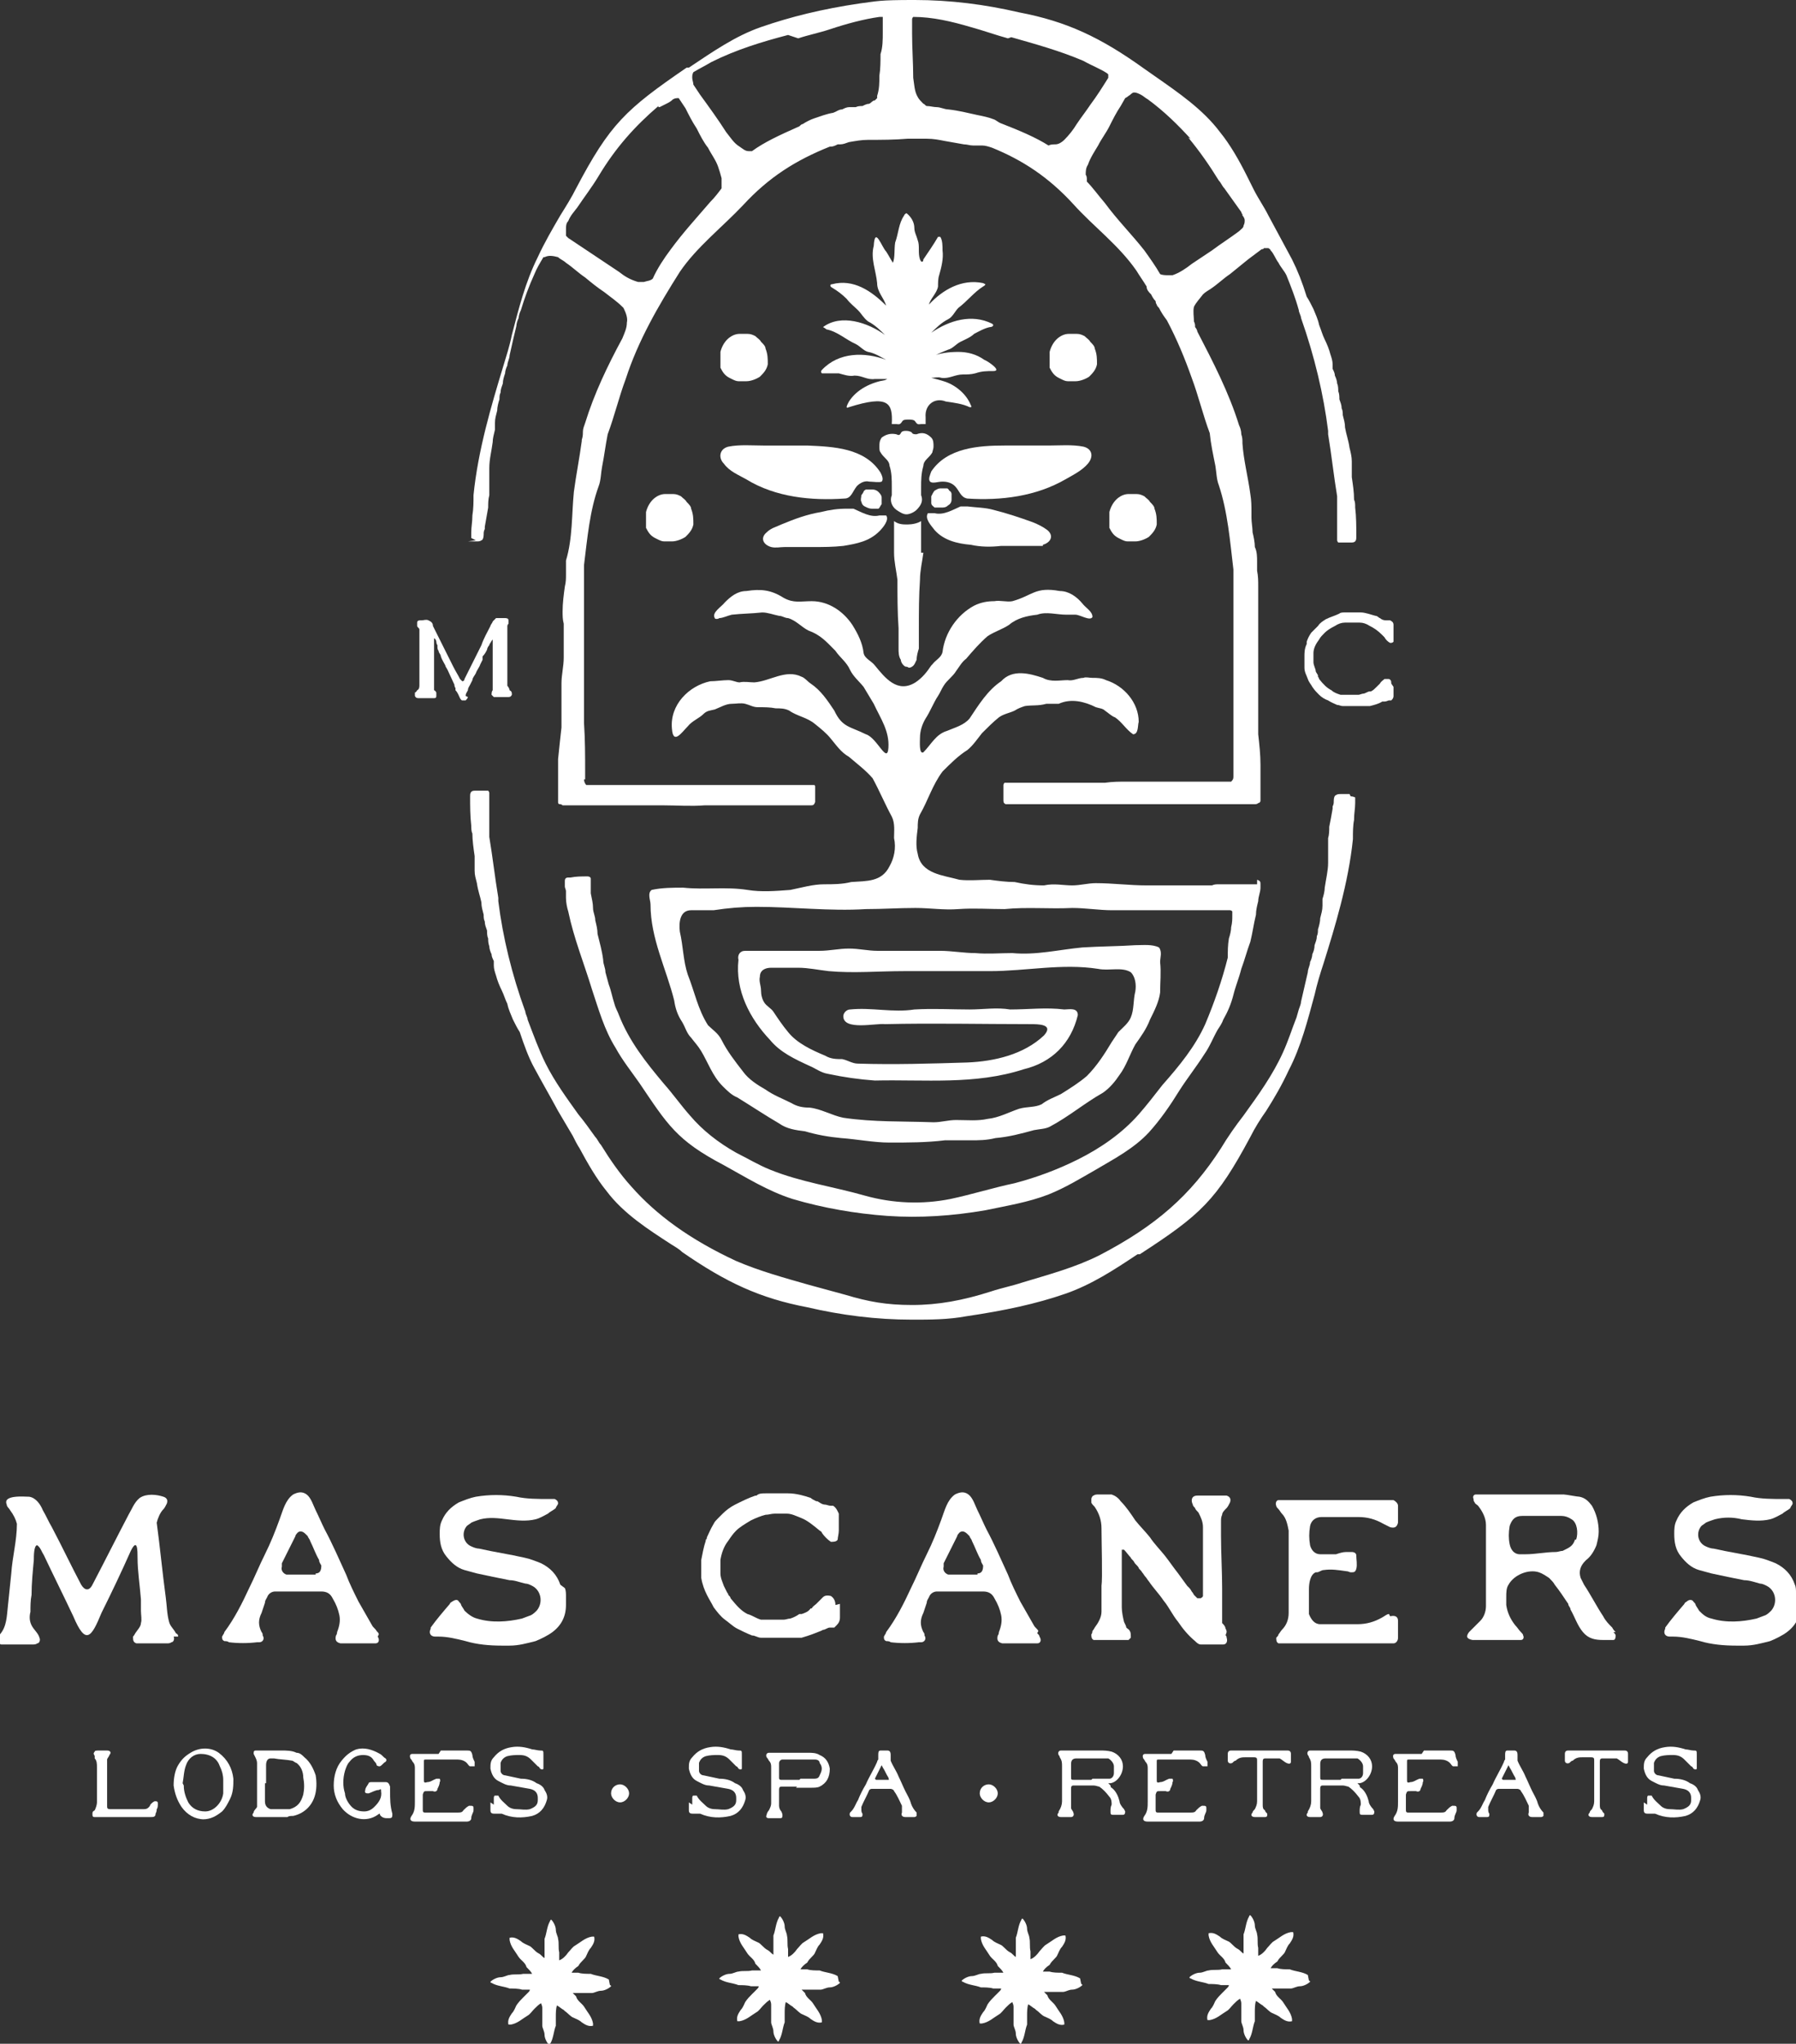 <svg xmlns="http://www.w3.org/2000/svg" viewBox="0 0 159.3 181.2"><rect x="0" y="0" width="159.3" height="181.2" fill="#333333" stroke="none"/><defs><style>      .cls-1 {        fill: #fff;      }    </style></defs><g><g id="Calque_1"><g><path class="cls-1" d="M123.2,143.1c-.2,0-.4.2-.6.3-.7.4-1.4.6-2.2.6-.9,0-1.7,0-2.6,0-.2,0-.5,0-.7,0-.5,0-.8-.4-1-.9,0-.2,0-.3,0-.5,0-.6,0-1.1,0-1.7,0-.5.1-1.3.6-1.5,0,0,0,0,.1,0,.2,0,.4-.2.6-.2.7-.1,1.3,0,2,.1.2,0,.3.1.4.1.3,0,.4,0,.5-.3.1-.4,0-.8,0-1.2,0-.2-.2-.3-.4-.3-.2,0-.3,0-.5,0-.3,0-.6.1-.9.2-.5,0-.9,0-1.4,0-.5,0-.8-.4-.9-.8-.1-.6-.1-1.1,0-1.7.1-.5.5-.8,1-.8.2,0,.5,0,.7,0,.9,0,1.7,0,2.6,0,.8,0,1.5.2,2.2.6.2.1.4.2.6.3.4.1.6,0,.7-.4,0,0,0,0,0-.1,0-.4,0-.8,0-1.2,0,0,0-.2,0-.2,0-.2-.2-.4-.4-.5-.1,0-.3,0-.4,0-.4,0-.7,0-1.1,0-1.6,0-6.8,0-7.6,0-.2,0-.4,0-.7,0-.1,0-.3,0-.4,0-.2,0-.3.3-.2.5,0,.1.1.2.2.3.1.1.2.3.3.4.4.4.5,1,.6,1.5,0,.9,0,1.8,0,2.7,0,.3,0,.6,0,.9,0,.3,0,.6,0,.9,0,.9,0,1.8,0,2.8,0,.6-.2,1.1-.6,1.5-.1.1-.2.3-.3.4,0,.1-.1.2-.2.3,0,.2,0,.4.2.5.1,0,.3,0,.4,0,.2,0,.4,0,.7,0,.8,0,5.9,0,7.6,0,.4,0,.7,0,1.1,0,.1,0,.3,0,.4,0,.2,0,.4-.2.4-.5,0,0,0-.2,0-.2,0-.4,0-.8,0-1.2,0,0,0,0,0-.1,0-.4-.3-.5-.7-.4"></path><path class="cls-1" d="M49.7,140.5c-.3-.9-.9-1.5-1.7-1.9-.5-.2-1-.4-1.5-.5-1.3-.3-2.7-.5-4-.8-.2,0-.5-.1-.7-.2-.7-.3-.9-1.2-.4-1.8.1-.1.3-.2.4-.3.2-.1.5-.2.8-.3.8-.2,1.6-.1,2.4,0,.8.1,1.7.2,2.5,0,.4-.1.7-.3,1.1-.5.2-.2.5-.3.7-.5,0-.1.2-.3.2-.4,0-.2-.1-.3-.3-.4-.2,0-.3,0-.5,0-1,0-2,0-2.9-.2-1.2-.2-2.4-.2-3.6,0-.5.1-1,.3-1.5.5-.7.4-1.2.9-1.5,1.6-.2.4-.2.8-.2,1.2,0,.7.1,1.4.6,2,.4.5.9,1,1.6,1.2.4.1.7.2,1.1.3.9.2,1.9.4,2.9.6.5,0,.9.2,1.4.3.2,0,.4.1.6.2.8.4,1,1.5.4,2.2-.1.1-.3.3-.5.4-.3.1-.5.2-.8.3-1.3.3-2.7.4-4,0-.4-.1-.8-.4-1.1-.7-.1-.2-.2-.3-.3-.5,0-.1-.1-.2-.2-.3-.1-.2-.3-.2-.6,0,0,0-.2.1-.2.2-.6.7-1.2,1.4-1.7,2.1,0,0,0,0,0,.1-.2.4,0,.7.4.7,0,0,.2,0,.3,0,.8,0,1.6.2,2.4.4,1,.3,2.1.4,3.2.4.2,0,.5,0,.7,0,.8,0,1.5-.2,2.3-.4.5-.2,1.1-.5,1.5-.8.8-.6,1.2-1.4,1.2-2.4,0-.3,0-.5,0-.8,0-.2,0-.5-.1-.7"></path><path class="cls-1" d="M33.6,144.9c0-.1-.1-.2-.2-.3-.1-.2-.3-.3-.4-.5-.4-.7-.8-1.4-1.2-2.1-.4-.8-.8-1.6-1.1-2.4-.6-1.3-1.2-2.7-1.9-4-.3-.6-.5-1.1-.8-1.7-.2-.4-.4-1.1-.8-1.4-.4-.3-.8-.2-1.2,0-.7.5-.9,1.4-1.2,2.2-.4,1.1-.8,2.1-1.3,3.1-.5,1-.9,2-1.4,3-.6,1.3-1.3,2.7-2.2,3.9,0,.1-.1.2-.2.4,0,.2,0,.3.2.4.1,0,.3,0,.4.1.8.1,1.7.1,2.5,0,0,0,.2,0,.2,0,.3,0,.5-.3.3-.6,0-.1,0-.2-.1-.3-.3-.6-.3-1.1,0-1.7.1-.3.2-.6.3-.9,0-.2.1-.3.2-.5.1-.3.4-.5.7-.5.2,0,.4,0,.7,0,.5,0,1,0,1.6,0,.6,0,1.2,0,1.8,0,.5,0,.8.2,1,.6.3.5.5,1,.6,1.5.1.5,0,1-.2,1.5,0,0,0,.2-.1.3-.1.4,0,.6.4.7.2,0,.4,0,.5,0,.5,0,1,0,1.6,0,.2,0,.4,0,.6,0,.1,0,.3,0,.4,0,.3,0,.4-.3.2-.6M28,139.6c-.2,0-.3,0-.5,0-.3,0-.5,0-.8,0h0c-.3,0-.5,0-.8,0-.2,0-.4,0-.5,0-.3-.1-.5-.4-.4-.7,0-.1,0-.2,0-.3.4-.8.8-1.6,1.2-2.4,0,0,0-.1.1-.2.2-.3.5-.3.8,0,0,0,.1.1.2.2,0,.1.2.3.2.4.3.6.5,1.2.8,1.7,0,.2.1.3.2.5,0,.4-.1.7-.5.7"></path><path class="cls-1" d="M92.1,144.6c-.1-.2-.3-.3-.4-.5-.4-.7-.8-1.4-1.2-2.1-.4-.8-.8-1.6-1.1-2.4-.6-1.3-1.2-2.7-1.9-4-.3-.6-.5-1.1-.8-1.7-.2-.4-.4-1.1-.8-1.4-.4-.3-.8-.2-1.2,0-.7.5-.9,1.4-1.2,2.2-.4,1.1-.8,2.1-1.3,3.1-.5,1-.9,2-1.4,3-.6,1.3-1.3,2.7-2.2,3.9,0,.1-.1.2-.2.4,0,.2,0,.3.2.4.1,0,.3,0,.4.1.8.1,1.7.1,2.5,0,0,0,.2,0,.2,0,.3,0,.5-.3.3-.6,0-.1,0-.2-.1-.3-.3-.6-.3-1.1,0-1.7.1-.3.2-.6.3-.9,0-.2.1-.3.2-.5.1-.3.4-.5.7-.5.2,0,.4,0,.7,0,.5,0,1,0,1.6,0,.6,0,1.2,0,1.8,0,.5,0,.8.2,1,.6.3.5.5,1,.6,1.5.1.5,0,1-.2,1.5,0,0,0,.2-.1.3-.1.4,0,.6.4.7.2,0,.4,0,.5,0,.5,0,1,0,1.6,0,.2,0,.4,0,.6,0,.1,0,.3,0,.4,0,.3,0,.4-.3.2-.6,0-.1-.1-.2-.2-.3M86.7,139.6c-.2,0-.3,0-.5,0-.3,0-.5,0-.8,0h0c-.3,0-.5,0-.8,0-.2,0-.4,0-.5,0-.3-.1-.5-.4-.4-.7,0-.1,0-.2,0-.3.4-.8.8-1.6,1.2-2.4,0,0,0-.1.1-.2.2-.3.5-.3.8,0,0,0,.1.1.2.2,0,.1.2.3.2.4.3.6.5,1.2.8,1.7,0,.2.1.3.2.5,0,.4-.1.7-.5.7"></path><path class="cls-1" d="M108.8,144.7c0,0,0-.2-.1-.3,0-.2-.2-.4-.3-.5,0,0,0,0,0,0,0,0,0,0,0,0,0,0,0-.1,0-.2,0,0,0-.2,0-.3,0-.1,0-.2,0-.4,0,0,0-.1,0-.2,0,0,0,0,0-.1,0,0,0,0,0-.1,0-.6,0-1.2,0-1.8,0-1.5-.1-3.1-.1-4.6,0-.4,0-.9,0-1.3,0-.2,0-.4.1-.6,0-.2.2-.4.4-.6.1-.1.2-.3.3-.5.1-.3,0-.5-.3-.6,0,0-.2,0-.3,0h0s0,0,0,0c0,0,0,0,0,0,0,0-.2,0-.2,0,0,0-.2,0-.2,0,0,0,0,0,0,0-.1,0-.3,0-.4,0-.2,0-.4,0-.5,0h0c0,0-.1,0-.2,0-.2,0-.5,0-.8,0,0,0,0,0,0,0-.5,0-.6.4-.4.8,0,.1.1.2.2.3,0,.1.2.3.3.4.2.4.4.8.4,1.3,0,.5,0,.9,0,1.4,0,.9,0,1.8,0,2.7,0,.1,0,.3,0,.4,0,.1,0,.3,0,.4,0,0,0,0,0,.1,0,0,0,0,0,0,0,0,0,0,0,0,0,.2,0,.5,0,.7,0,0,0,.1,0,.2,0,0,0,.1,0,.2,0,0,0,.1-.2.2,0,0-.2,0-.3,0,0,0,0,0,0,0,0,0,0,0,0,0,0,0-.2-.2-.3-.3,0,0-.1-.2-.2-.3,0,0-.1-.2-.2-.3,0,0-.1-.1-.2-.2-.3-.4-.5-.7-.8-1.1-.4-.5-.8-1.1-1.2-1.6-.4-.5-.9-1-1.3-1.6-.4-.5-.9-1-1.3-1.5-.4-.6-.8-1.2-1.3-1.7-.2-.3-.5-.5-.8-.6,0,0-.2,0-.3,0,0,0,0,0,0,0,0,0,0,0,0,0-.2,0-.5,0-.7,0,0,0-.1,0-.2,0-.1,0-.3,0-.4.1h0s0,0,0,0c-.1,0-.2.2-.2.3,0,.1,0,.2,0,.3,0,.1.2.3.3.4,0,0,0,0,0,0,.4.6.6,1.2.6,1.9,0,1.1.1,4.5,0,5.1,0,.5,0,1,0,1.5,0,.3,0,.5,0,.8,0,.5-.3,1-.6,1.4,0,0-.1.2-.2.3,0,0,0,.2-.1.3,0,.2,0,.4.2.5.1,0,.2,0,.3,0,.5,0,.9,0,1.4,0,0,0,.1,0,.2,0s0,0,0,0c.2,0,.4,0,.6,0,.1,0,.3,0,.4,0h.2s0,0,0,0c0,0,.1-.1.2-.2h0s0,0,0,0c0-.3,0-.5-.1-.6,0-.1-.2-.2-.3-.3,0,0,0,0,0,0,0-.1-.1-.3-.2-.5-.1-.4-.2-.9-.2-1.3,0,0,0-.2,0-.2,0-.5,0-1,0-1.4,0-.5,0-1,0-1.6,0,0,0,0,0-.1,0,0,0-.2,0-.2,0,0,0,0,0,0,0,0,0,0,0,0,0-.2,0-.5,0-.7,0-.2,0-.5,0-.7,0,0,0-.1,0-.2,0,0,0,0,0,0,0,0,0,0,0,0,0,0,0,0,0,0,0,0,0,0,0,0,0,0,0,0,0,0,0,0,0,0,0,0,0,0,0,0,0,0,0,0,0,0,0,0h0s0,0,0,0c0,0,0,0,0,0,0,0,0,0,0,0,0,0,.1,0,.1,0,0,0,0,0,.1,0,.2.2.4.5.6.7,0,.1.2.2.3.4.1.2.3.3.4.5,0,.1.2.2.3.4.1.1.2.3.3.4.1.1.2.3.3.4.4.6.9,1.1,1.3,1.7.5.6.8,1.3,1.3,1.9.4.6.9,1.2,1.5,1.7.1.1.3.3.5.3.2,0,.4,0,.6,0,.2,0,.4,0,.6,0,0,0,.1,0,.2,0,.2,0,.4,0,.6,0,.3,0,.4-.3.3-.6,0,0,0-.2-.1-.2"></path><path class="cls-1" d="M143.3,144.7c-.1-.1-.2-.2-.3-.4-.3-.3-.6-.6-.8-1-.6-.9-1.1-1.9-1.7-2.8-.1-.2-.2-.4-.3-.6-.2-.6,0-1.1.4-1.5,0,0,0,0,.1-.1.4-.3.7-.8.9-1.3.1-.4.2-.8.2-1.2,0-.8-.2-1.6-.6-2.3-.3-.4-.6-.7-1.1-.8-.2,0-1.2-.2-1.4-.2-1,0-3.9,0-4,0-1,0-1.7,0-2.8,0-.2,0-.5,0-.7,0,0,0-.2,0-.3,0-.2,0-.3.2-.2.4,0,.1,0,.2.1.3,0,.1.2.2.3.3.4.5.7,1.1.7,1.7,0,.7,0,1.4,0,2.2,0,1.4,0,2.8,0,4.2,0,.1,0,.3,0,.4,0,.1,0,.2,0,.4,0,.5-.2,1-.5,1.3-.2.2-.4.4-.6.6-.1.1-.3.3-.4.4-.3.4-.2.6.3.7.2,0,.5,0,.7,0,.9,0,1.9,0,2.8,0,.2,0,.3,0,.5,0,.1,0,.2,0,.3,0,.2,0,.3-.2.2-.4,0-.1-.1-.2-.2-.3-.2-.2-.3-.4-.5-.6-.4-.5-.7-1.1-.8-1.8,0-.2,0-.5,0-.7,0-.4,0-.8.2-1.1.5-.9,1.8-1.4,2.7-1.1.3.1.6.3.9.5.2.2.4.4.5.6.4.5.8,1.1,1.2,1.7,0,.2.2.3.2.5.4.7.6,1.4,1.1,2,.5.6,1.1.7,1.8.7.2,0,.4,0,.6,0,.1,0,.2,0,.3,0,.2,0,.2-.3.2-.4,0-.1-.1-.2-.2-.3M139.7,136.5c-.2.6-.5.7-1.1,1-.2,0-.4.1-.6.1-.9,0-1.8.2-2.7.2-.2,0-.4,0-.5,0-.5,0-.8-.4-.9-.9-.1-.5-.1-1,0-1.6.2-.6.5-.9,1.1-.9.2,0,2.8,0,3.5,0,.3,0,.6.1.9.3.5.3.6,1.2.4,1.8"></path><path class="cls-1" d="M159.3,141.2c0-.2,0-.5-.1-.7-.3-.9-.9-1.5-1.7-1.9-.5-.2-1-.4-1.5-.5-1.3-.3-2.7-.5-4-.8-.2,0-.5-.1-.7-.2-.7-.3-.9-1.2-.4-1.8.1-.1.3-.2.4-.3.2-.1.5-.2.8-.3.8-.2,1.6-.2,2.4,0,.8.1,1.7.2,2.5,0,.4-.1.7-.3,1.1-.5.2-.2.5-.3.7-.5,0-.1.2-.3.2-.4,0-.2-.1-.3-.3-.4-.2,0-.3,0-.5,0-1,0-2,0-2.9-.2-1.2-.2-2.4-.2-3.6,0-.5.1-1,.3-1.5.5-.7.4-1.2.9-1.5,1.6-.2.4-.2.8-.2,1.2,0,.7.1,1.4.6,2,.4.5.9,1,1.6,1.2.4.1.7.2,1.1.3.9.2,1.9.4,2.9.6.5,0,1,.2,1.4.3.2,0,.4.1.6.2.8.4,1,1.5.4,2.2-.1.1-.3.3-.5.4-.3.1-.5.2-.8.3-1.3.3-2.7.4-4,0-.5-.1-.8-.4-1.1-.7-.1-.2-.2-.3-.3-.5,0-.1-.1-.2-.2-.3-.1-.2-.4-.2-.6,0,0,0-.2.1-.2.2-.6.7-1.2,1.4-1.7,2.1,0,0,0,0,0,.1-.2.4,0,.7.4.7,0,0,.2,0,.3,0,.8,0,1.6.2,2.4.4,1,.3,2.1.4,3.2.4.2,0,.5,0,.7,0,.8,0,1.5-.2,2.3-.4.5-.2,1.1-.5,1.5-.8.8-.6,1.2-1.4,1.2-2.4,0-.3,0-.5,0-.8"></path><path class="cls-1" d="M15.8,145.1c0-.1,0-.2-.2-.3-.2-.4-.5-.6-.6-1-.2-.7-.2-1.5-.3-2.2-.3-2.2-.5-4.4-.8-6.6.1-.4.3-.9.6-1.2.1-.1.2-.3.3-.5.1-.3,0-.5-.3-.6-.6-.2-1.5-.3-2.1.1-.5.4-.7,1-1,1.5-1.1,2.1-2.1,4.1-3.2,6.2-.3.6-.7.5-1,0-.9-1.7-1.7-3.4-2.6-5.1-.3-.5-.5-1-.8-1.5-.2-.5-.6-1.1-1.2-1.2-.4,0-2.4-.2-2,.7,0,.2.2.3.3.5.3.4.5.8.6,1.2,0,0,0,0,0,0,0,1.5-.4,2.9-.5,4.4-.1,1-.2,1.9-.3,2.9-.1.9-.1,1.8-.7,2.5,0,0-.1.2-.2.3,0,.3,0,.5.3.6.1,0,.2,0,.3,0,0,0,.2,0,.2,0,.3,0,.7,0,1.1,0,.4,0,.8,0,1.2,0,.1,0,.3,0,.4-.1.2,0,.3-.3.2-.5-.1-.4-.5-.7-.7-1.1-.2-.4-.2-.8-.1-1.2,0-.5,0-1,.1-1.5,0-1,.1-2,.2-3.1,0-.3,0-1.3.3-1.3.3.2.4.6.6.9.8,1.7,1.8,3.7,2.6,5.4,1.1,2.6,1.6,1.9,2.5-.3.9-1.8,1.8-3.7,2.6-5.5.6-1.2.6,0,.6.6,0,1.2.2,2.4.3,3.7,0,.3,0,.7,0,1,0,.4.1.8,0,1.1,0,.3-.3.6-.5.9,0,0-.1.2-.2.3,0,.3,0,.5.3.6.1,0,.2,0,.3,0,.2,0,.3,0,.5,0,.1,0,.3,0,.4,0,.5,0,1,0,1.5,0,.1,0,.3,0,.4-.1.2,0,.3-.3.2-.5"></path><path class="cls-1" d="M74.1,142.3c0-.3-.1-.6-.4-.8h0c-.4-.1-.6,0-.7.1-.2.2-.4.4-.6.6-.1.1-.3.2-.4.4h-.1c-.2.3-.5.4-.8.5h-.2c-.3.2-.5.3-.8.4h0c-.2,0-.4.1-.6.1h-.2c-.4,0-.8,0-1.2,0,0,0-.2,0-.2,0-.1,0-.3,0-.4,0-.4-.1-.8-.4-1.2-.5-.6-.3-1-.8-1.5-1.4h0c0-.1-.1-.2-.2-.3,0,0,0-.1-.1-.2-.1-.2-.2-.4-.3-.6-.1-.3-.3-.7-.3-1.1,0-.5,0-.8,0-1.2.1-.6.3-1.2.7-1.7.2-.3.4-.6.7-.9.3-.3.8-.6,1.3-.9.4-.2.9-.4,1.3-.5h0c.3,0,.5-.1.8-.1,0,0,.2,0,.3,0h.2c.2,0,.4,0,.6,0,.4,0,.8.2,1.3.4.5.2,1,.6,1.6,1.1,0,0,.2.1.2.2.2.3.5.6.8.8h0c.2,0,.5,0,.6-.2h0c0-.2.1-.5.1-.8,0,0,0-.2,0-.2s0-.1,0-.2h0c0-.1,0-.2,0-.3,0,0,0-.1,0-.2h0c0-.2,0-.3,0-.4h0c0-.1,0-.2,0-.2-.1-.2-.2-.5-.5-.7h-.2c-.2,0-.4-.1-.5-.1,0,0,0,0,0,0-.3,0-.5-.2-.7-.3h-.1c-.2-.1-.4-.2-.5-.3-.6-.2-1.3-.4-2-.4-.3,0-.6,0-.9,0-.1,0-.2,0-.4,0h0s0,0,0,0c0,0-.2,0-.3,0-.1,0-.3,0-.4,0-.3,0-.6,0-.8.2h-.1c-.6.2-1.2.5-1.8.8-.4.2-.8.5-1.1.8-.1.1-.3.3-.4.4-.2.2-.3.3-.4.5h0c-.3.5-.4.8-.6,1.2,0,0,0,.2-.1.2,0,0,0,0,0,.1h0c-.2.6-.3,1.2-.4,1.7,0,.1,0,.3,0,.4h0c0,.2,0,.4,0,.5,0,0,0,0,0,.1,0,0,0,.1,0,.2,0,.1,0,.3,0,.4.1.6.3,1.1.5,1.5.2.4.4.7.6,1.1.3.4.6.8,1,1.1.3.2.7.6,1.1.8.4.2.8.4,1.3.6.3,0,.5.2.8.2,0,0,.2,0,.3,0,.1,0,.3,0,.4,0,.1,0,.2,0,.4,0h0s0,0,0,0c.2,0,.4,0,.6,0,.1,0,.3,0,.4,0,.4,0,.7,0,.9,0,0,0,.2,0,.2,0,.1,0,.2,0,.4,0,.7-.2,1.2-.4,1.7-.6h0c0,0,.2-.1.2-.1.2,0,.4-.2.6-.2,0,0,.2,0,.3,0,0,0,0,0,.1,0h0s.2-.2.2-.2c.2-.2.3-.4.3-.7,0-.1,0-.2,0-.3,0-.1,0-.3,0-.5,0-.1,0-.2,0-.4"></path><path class="cls-1" d="M10.8,161.1c-.7,0-1.5,0-2.2,0,0,0-.1,0-.2,0-.2,0-.2-.1-.2-.3,0-.1,0-.2.2-.3.1-.2.2-.5.2-.7,0-1,0-2,0-3.1,0-.3,0-.6-.2-.8,0,0,0-.1,0-.2,0-.1-.2-.2,0-.4,0-.1.2-.1.4-.1.2,0,.5,0,.7,0,.3,0,.4.2.2.4,0,.1-.2.3-.2.4,0,0,0,.2,0,.3,0,1.3,0,2.5,0,3.8,0,.2,0,.3.3.3,1,0,1.9,0,2.9,0,.2,0,.4,0,.6-.3,0-.1.2-.3.4-.4,0,0,0,0,.1,0,.1,0,.2,0,.2.2,0,.2,0,.4-.1.5,0,.1,0,.2-.1.4,0,.3-.2.3-.5.3-.1,0-.3,0-.4,0h-1.9Z"></path><path class="cls-1" d="M18.1,161.3c-.8,0-1.5-.4-2-1.1-.4-.6-.6-1.2-.7-1.9,0-.6.1-1.3.4-1.8.3-.5.6-.8,1.1-1.1.8-.5,1.8-.5,2.5,0,.8.6,1.2,1.4,1.3,2.3,0,.6,0,1.2-.3,1.8-.2.4-.4.8-.7,1.1-.5.4-1,.7-1.7.7M16.3,158.3c0,.6.2,1.1.4,1.5.3.5.8.8,1.5.8.8,0,1.5-.8,1.6-1.6,0-.4,0-.8,0-1.2,0-.4-.1-.8-.3-1.2-.1-.3-.3-.6-.6-.8-.3-.2-.7-.3-1.1-.3-.6,0-1.1.4-1.3,1-.2.5-.2,1.1-.3,1.6"></path><path class="cls-1" d="M24.7,161.1c-.7,0-1.3,0-2,0-.3,0-.4-.2-.2-.4,0-.2.2-.3.3-.5,0-.1,0-.2,0-.4,0-1.2,0-2.3,0-3.5,0-.2-.1-.4-.2-.6,0,0-.1-.2-.1-.2,0-.2,0-.3.2-.3.8,0,1.5,0,2.3,0,.4,0,.9,0,1.3.2.3,0,.5.2.7.4.5.4.8,1,1,1.6.1.6.1,1.3-.1,1.9-.3.9-1,1.5-1.9,1.7-.2,0-.4,0-.5.1-.2,0-.5,0-.7,0,0,0,0,0,0,0M23.5,158.1c0,.5,0,1.1,0,1.6,0,.4.2.6.5.7.6,0,1.1,0,1.7,0,.7-.2,1-.6,1.2-1.3.1-.5.1-1,0-1.5,0-.5-.2-1-.6-1.3-.1,0-.3-.2-.4-.2-.5-.1-1.1-.1-1.6-.2-.1,0-.2,0-.3,0-.3,0-.4.3-.4.6,0,.5,0,1.1,0,1.6"></path><path class="cls-1" d="M33.7,160.8c0,0-.1,0-.2.1-1,.7-2.3.4-3.1-.5-.5-.6-.8-1.3-.8-2.1,0-.8.2-1.6.7-2.2.4-.5.8-.8,1.3-1,.7-.2,1.4,0,2.1.4.2.1.3.3.5.4.1.1.1.2,0,.3-.2.1-.3.3-.5.4-.1,0-.2,0-.3-.1,0-.2-.2-.3-.3-.5-.2-.3-.5-.4-.9-.4-.5,0-.9.2-1.2.6-.2.2-.3.5-.4.8-.2.7-.2,1.4,0,2,0,.4.3.9.6,1.2.3.3.7.4,1.1.4.3,0,.6-.1.9-.4.4-.4.7-.8.6-1.4,0-.2,0-.2-.2-.1-.3,0-.6.2-.9.3-.2,0-.4,0-.3-.3,0-.2.2-.4.3-.6,0-.1.2-.1.3-.1.4,0,.8,0,1.2,0,.2,0,.3.1.4.4,0,.1,0,.2,0,.4,0,.7,0,1.3.2,2,0,.3,0,.4-.3.4,0,0-.2,0-.2,0q-.4,0-.6-.3"></path><path class="cls-1" d="M39.1,155.2c.8,0,1.5,0,2.3,0,.3,0,.4,0,.5.4,0,.2.1.4.2.6,0,.1,0,.3,0,.4-.1,0-.2,0-.4,0-.1,0-.2-.2-.3-.3-.2-.2-.5-.3-.8-.3-.9,0-1.8,0-2.8,0-.2,0-.2,0-.2.2,0,.5,0,1.1,0,1.6,0,.2,0,.3.3.2.3,0,.5-.2.8-.3,0,0,.2,0,.3,0,0,0,.1.2,0,.3,0,.2-.1.4-.2.6,0,.2-.2.3-.4.2-.2,0-.3,0-.5,0-.3,0-.3,0-.4.3,0,.1,0,.2,0,.4,0,.3,0,.6,0,.9,0,.2,0,.3.2.3,1,0,1.9,0,2.9,0,.2,0,.4,0,.5-.2.2-.2.3-.3.5-.4,0,0,0,0,.1,0,.2,0,.3,0,.3.2,0,0,0,.2,0,.2,0,.2-.2.4-.2.7,0,.2-.2.3-.4.3,0,0-.1,0-.2,0-1.5,0-3,0-4.4,0-.4,0-.5-.2-.3-.5.3-.4.3-.8.3-1.3,0-1,0-1.9,0-2.9,0-.2,0-.4-.2-.6,0,0-.1-.2-.2-.3-.1-.3,0-.4.2-.4.8,0,1.6,0,2.3,0h0"></path><path class="cls-1" d="M43.8,160v-.6c0,0,0-.2.1-.2.1,0,.2,0,.3,0,0,0,0,0,0,0,.2.4.5.6.8.9.2.2.5.3.8.3.4,0,.8.1,1.2,0,.5-.2.7-.4.7-.8v-.2c0-.4-.2-.7-.7-.8-.6-.1-1.1-.2-1.7-.3-.4,0-.7-.2-1.1-.4-.4-.2-.6-.6-.7-1.1,0-.4,0-.7.3-1,.4-.5.9-.8,1.6-.9.6-.1,1.2,0,1.8.2.2,0,.5.1.7.1.3,0,.3,0,.3.4,0,.3,0,.7,0,1,0,0,0,.1,0,.2,0,.1-.2.1-.3,0,0,0-.1-.2-.2-.2-.2-.2-.4-.4-.6-.6-.3-.3-.6-.4-1-.4-.4,0-.7,0-1.1.1-.3.1-.5.3-.6.6,0,.2,0,.4,0,.7,0,.2.2.4.4.4.5.1.9.2,1.4.3.5,0,1,.1,1.4.4.3.1.6.3.7.6.2.3.3.6.2.9-.2.7-.6,1.2-1.3,1.4-.9.2-1.8.2-2.7-.2-.2,0-.3,0-.5,0,0,0,0,0-.1,0-.2,0-.4,0-.4-.3,0-.2,0-.4,0-.7,0,0,0,0,0,0"></path><path class="cls-1" d="M54.2,159c0-.5.4-.8.8-.8s.8.4.8.8-.4.8-.8.8-.8-.4-.8-.8"></path><path class="cls-1" d="M61.4,160v-.6c0,0,0-.2.1-.2.1,0,.2,0,.3,0,0,0,0,0,0,0,.2.4.5.6.8.9.2.2.5.3.8.3.4,0,.8.1,1.2,0,.5-.2.7-.4.7-.8v-.2c0-.4-.2-.7-.7-.8-.6-.1-1.1-.2-1.7-.3-.4,0-.7-.2-1.1-.4-.4-.2-.6-.6-.7-1.1,0-.4,0-.7.3-1,.4-.5.9-.8,1.6-.9.6-.1,1.2,0,1.8.2.2,0,.5.1.7.1.3,0,.3,0,.3.4,0,.3,0,.7,0,1,0,0,0,.1,0,.2,0,.1-.2.1-.3,0,0,0-.1-.2-.2-.2-.2-.2-.4-.4-.6-.6-.3-.3-.6-.4-1-.4-.4,0-.7,0-1.1.1-.3.1-.5.3-.6.6,0,.2,0,.4,0,.7,0,.2.2.4.4.4.5.1.9.2,1.4.3.5,0,1,.1,1.4.4.3.1.6.3.7.6.2.3.3.6.2.9-.2.7-.6,1.2-1.3,1.4-.9.2-1.8.2-2.7-.2-.2,0-.3,0-.5,0,0,0,0,0-.1,0-.2,0-.4,0-.4-.3,0-.2,0-.4,0-.7,0,0,0,0,0,0"></path><path class="cls-1" d="M70.7,158.4c-.4,0-.9,0-1.3,0-.2,0-.3,0-.3.3,0,.5,0,.9,0,1.4,0,.2.1.4.2.5,0,0,.1.2.1.3,0,.2,0,.3-.2.3-.3,0-.7,0-1,0-.2,0-.3-.1-.2-.3,0-.1.1-.3.2-.4.1-.2.2-.4.2-.6,0-1.1,0-2.2,0-3.2,0-.2,0-.4-.2-.6,0,0-.1-.2-.2-.3-.1-.2,0-.4.2-.4.3,0,.5,0,.8,0,.9,0,1.8,0,2.7,0,.3,0,.7,0,1,.2.5.2.8.6.9,1.2,0,.8-.3,1.3-.9,1.6-.2.1-.5.1-.8.1-.4,0-.8,0-1.3,0h0ZM71,157.7h0c.4,0,.7,0,1.1,0,.3,0,.5,0,.6-.3.2-.4.3-.7,0-1.1,0-.2-.2-.3-.4-.3-.3,0-.5,0-.8,0-.6,0-1.2,0-1.8,0-.1,0-.2,0-.3,0-.2,0-.3.2-.3.3,0,.4,0,.9,0,1.3,0,.1,0,.2.2.2.1,0,.2,0,.3,0,.1,0,.2,0,.3,0,.3,0,.6,0,1,0"></path><path class="cls-1" d="M76,161.1c-.1,0-.3,0-.4,0-.2,0-.3-.2-.2-.4,0,0,0,0,.1-.1.3-.3.4-.7.6-1,.2-.5.4-.9.7-1.4.3-.7.7-1.3,1-2,0,0,0-.1.1-.2,0-.1,0-.3,0-.4,0-.2,0-.4.2-.4.2,0,.4,0,.6,0,.2,0,.3.1.3.4,0,.2,0,.3,0,.5.2.5.5.9.7,1.4.2.4.4.9.6,1.3.2.4.4.7.5,1.1.1.3.3.6.5.8,0,0,0,.2,0,.3,0,0-.1.1-.2.1-.3,0-.5,0-.8,0-.3,0-.4-.2-.3-.4,0,0,0-.1,0-.2,0-.1,0-.3,0-.4-.2-.4-.4-.9-.7-1.3,0-.1-.2-.2-.3-.2-.3,0-.6,0-.9,0-.3,0-.6,0-.8,0,0,0-.1,0-.2.1-.2.5-.5,1-.7,1.5,0,.1,0,.2,0,.3,0,0,0,.2.1.3,0,.2,0,.3-.2.3-.2,0-.3,0-.5,0h0ZM77.7,157.8s0,0,0,0c.4,0,.8,0,1.1,0,.1,0,0-.1,0-.2-.2-.3-.3-.6-.5-.9,0,0,0,0-.1-.2-.2.4-.4.8-.6,1.2"></path><path class="cls-1" d="M86.9,159c0-.5.4-.8.8-.8s.8.4.8.8-.4.8-.8.8-.8-.4-.8-.8"></path><path class="cls-1" d="M98.5,158.3c0,0,0,.2.1.2.4.3.6.8.7,1.2,0,.2.2.5.4.7,0,0,.1.2.1.2,0,.1,0,.3-.2.3-.3,0-.6,0-.9,0-.2,0-.2-.1-.2-.3,0-.2,0-.4.1-.6,0-.2,0-.5-.2-.7-.3-.4-.6-.7-.9-.9-.1,0-.3-.1-.5-.1-.6,0-1.1,0-1.7,0-.2,0-.3,0-.3.3,0,.5,0,.9,0,1.4,0,0,0,.2,0,.3,0,.1.2.3.2.4.1.2,0,.4-.2.4-.3,0-.6,0-.9,0-.3,0-.4-.2-.2-.4,0,0,0,0,0-.1.2-.3.3-.6.3-.9,0-1,0-2,0-3.1,0-.3,0-.5-.2-.8,0,0,0-.1-.1-.2-.1-.2,0-.4.2-.4.4,0,.9,0,1.3,0,.7,0,1.5,0,2.2,0,.3,0,.6,0,1,.1.6.2,1,.7,1,1.3,0,.7-.5,1.4-1.1,1.5,0,0-.1,0-.2,0M96.9,157.7c.3,0,.7,0,1,0,.2,0,.4,0,.5,0,.2,0,.4-.2.4-.5,0-.2,0-.4,0-.6,0-.3-.3-.6-.5-.7-.2,0-.3,0-.5,0-.8,0-1.5,0-2.3,0-.3,0-.5.1-.5.5,0,.4,0,.7,0,1.1,0,.3,0,.3.3.3,0,0,.1,0,.2,0,.4,0,1.3,0,1.3,0"></path><path class="cls-1" d="M104.1,155.2c.8,0,1.5,0,2.3,0,.3,0,.4,0,.5.4,0,.2.1.4.2.6,0,.1,0,.3,0,.4-.1,0-.2,0-.4,0-.1,0-.2-.2-.3-.3-.2-.2-.5-.3-.8-.3-.9,0-1.8,0-2.8,0-.2,0-.2,0-.2.2,0,.5,0,1.1,0,1.6,0,.2,0,.3.3.2.3,0,.5-.2.8-.3,0,0,.2,0,.3,0,0,0,.1.2,0,.3,0,.2-.1.4-.2.6,0,.2-.2.3-.4.2-.2,0-.3,0-.5,0-.3,0-.3,0-.4.3,0,.1,0,.2,0,.4,0,.3,0,.6,0,.9,0,.2,0,.3.2.3,1,0,1.9,0,2.9,0,.2,0,.4,0,.5-.2.2-.2.3-.3.5-.4,0,0,0,0,.1,0,.2,0,.3,0,.3.2,0,0,0,.2,0,.2,0,.2-.2.4-.2.7,0,.2-.2.3-.4.3,0,0-.1,0-.2,0-1.5,0-3,0-4.4,0-.4,0-.5-.2-.3-.5.3-.4.3-.8.3-1.3,0-1,0-1.9,0-2.9,0-.2,0-.4-.2-.6,0,0-.1-.2-.2-.3-.1-.3,0-.4.2-.4.8,0,1.6,0,2.3,0h0"></path><path class="cls-1" d="M111.6,155.2h2.4c0,0,.1,0,.2,0,.2,0,.3.1.3.3,0,.2,0,.5,0,.7,0,.2-.2.2-.4.1-.2-.1-.4-.3-.6-.4-.1,0-.3,0-.4,0-.3,0-.5,0-.8,0-.2,0-.3,0-.3.3,0,.6,0,1.2,0,1.9s0,1.2,0,1.9c0,.2,0,.4.2.5,0,.1.1.2.2.3,0,.2,0,.3-.2.3-.3,0-.6,0-.9,0-.3,0-.4-.2-.2-.4,0-.1.1-.2.2-.3.1-.2.2-.4.2-.7,0-.9,0-1.9,0-2.8,0-.3,0-.5,0-.8,0-.2,0-.3-.3-.3-.2,0-.4,0-.7,0-.3,0-.6,0-.9.3-.1,0-.2.1-.3.2-.2.1-.4,0-.4-.2,0-.2,0-.4,0-.6,0-.2.1-.3.3-.3,0,0,.1,0,.2,0,.8,0,1.6,0,2.4,0"></path><path class="cls-1" d="M120.6,158.3c0,0,0,.2.1.2.4.3.6.8.7,1.2,0,.2.2.5.4.7,0,0,.1.2.1.2,0,.1,0,.3-.2.3-.3,0-.6,0-.9,0-.2,0-.2-.1-.2-.3,0-.2,0-.4.1-.6,0-.2,0-.5-.2-.7-.3-.4-.6-.7-.9-.9-.1,0-.3-.1-.5-.1-.6,0-1.1,0-1.7,0-.2,0-.3,0-.3.3,0,.5,0,.9,0,1.4,0,0,0,.2,0,.3,0,.1.2.3.2.4.1.2,0,.4-.2.4-.3,0-.6,0-.9,0-.3,0-.4-.2-.2-.4,0,0,0,0,0-.1.2-.3.3-.6.3-.9,0-1,0-2,0-3.1,0-.3,0-.5-.2-.8,0,0,0-.1-.1-.2-.1-.2,0-.4.2-.4.4,0,.9,0,1.3,0,.7,0,1.5,0,2.2,0,.3,0,.6,0,1,.1.6.2,1,.7,1,1.3,0,.7-.5,1.4-1.1,1.5,0,0-.1,0-.2,0M119,157.7c.3,0,.7,0,1,0,.2,0,.4,0,.5,0,.2,0,.4-.2.4-.5,0-.2,0-.4,0-.6,0-.3-.3-.6-.5-.7-.2,0-.3,0-.5,0-.8,0-1.5,0-2.3,0-.3,0-.5.1-.5.5,0,.4,0,.7,0,1.1,0,.3,0,.3.3.3,0,0,.1,0,.2,0,.4,0,1.3,0,1.3,0"></path><path class="cls-1" d="M126.3,155.2c.8,0,1.5,0,2.3,0,.3,0,.4,0,.5.4,0,.2.1.4.2.6,0,.1,0,.3,0,.4-.1,0-.2,0-.4,0-.1,0-.2-.2-.3-.3-.2-.2-.5-.3-.8-.3-.9,0-1.8,0-2.8,0-.2,0-.2,0-.2.2,0,.5,0,1.1,0,1.6,0,.2,0,.3.3.2.3,0,.5-.2.8-.3,0,0,.2,0,.3,0,0,0,.1.2,0,.3,0,.2-.1.4-.2.6,0,.2-.2.3-.4.2-.2,0-.3,0-.5,0-.3,0-.3,0-.4.3,0,.1,0,.2,0,.4,0,.3,0,.6,0,.9,0,.2,0,.3.2.3,1,0,1.9,0,2.9,0,.2,0,.4,0,.5-.2.2-.2.3-.3.5-.4,0,0,0,0,.1,0,.2,0,.3,0,.3.2,0,0,0,.2,0,.2,0,.2-.2.4-.2.7,0,.2-.2.3-.4.3,0,0-.1,0-.2,0-1.5,0-3,0-4.4,0-.4,0-.5-.2-.3-.5.3-.4.3-.8.3-1.3,0-1,0-1.9,0-2.9,0-.2,0-.4-.2-.6,0,0-.1-.2-.2-.3-.1-.3,0-.4.2-.4.8,0,1.6,0,2.3,0h0"></path><path class="cls-1" d="M131.6,161.1c-.1,0-.3,0-.4,0-.2,0-.3-.2-.2-.4,0,0,0,0,.1-.1.3-.3.4-.7.6-1,.2-.5.4-.9.7-1.4.3-.7.7-1.3,1-2,0,0,0-.1.1-.2,0-.1,0-.3,0-.4,0-.2,0-.4.2-.4.2,0,.4,0,.6,0,.2,0,.3.1.3.4,0,.2,0,.3,0,.5.2.5.5.9.7,1.4.2.4.4.9.6,1.3.2.4.4.7.5,1.1.1.3.3.6.5.8,0,0,0,.2,0,.3,0,0-.1.1-.2.1-.3,0-.5,0-.8,0-.3,0-.4-.2-.3-.4,0,0,0-.1,0-.2,0-.1,0-.3,0-.4-.2-.4-.4-.9-.7-1.3,0-.1-.2-.2-.3-.2-.3,0-.6,0-.9,0-.3,0-.6,0-.8,0,0,0-.1,0-.2.1-.2.5-.5,1-.7,1.5,0,.1,0,.2,0,.3,0,0,0,.2.1.3,0,.2,0,.3-.2.3-.2,0-.3,0-.5,0s0,0,0,0M133.3,157.8s0,0,0,0c.4,0,.8,0,1.1,0,.1,0,0-.1,0-.2-.2-.3-.3-.6-.5-.9,0,0,0,0-.1-.2-.2.4-.4.8-.6,1.2"></path><path class="cls-1" d="M141.5,155.2h2.4c0,0,.1,0,.2,0,.2,0,.3.1.3.3,0,.2,0,.5,0,.7,0,.2-.2.2-.4.1-.2-.1-.4-.3-.6-.4-.1,0-.3,0-.4,0-.3,0-.5,0-.8,0-.2,0-.3,0-.3.3,0,.6,0,1.2,0,1.9s0,1.2,0,1.9c0,.2,0,.4.2.5,0,.1.1.2.2.3,0,.2,0,.3-.2.3-.3,0-.6,0-.9,0-.3,0-.4-.2-.2-.4,0-.1.1-.2.2-.3.1-.2.2-.4.2-.7,0-.9,0-1.9,0-2.8,0-.3,0-.5,0-.8,0-.2,0-.3-.3-.3-.2,0-.4,0-.7,0-.3,0-.6,0-.9.3-.1,0-.2.1-.3.2-.2.1-.4,0-.4-.2,0-.2,0-.4,0-.6,0-.2.1-.3.3-.3,0,0,.1,0,.2,0,.8,0,1.6,0,2.4,0"></path><path class="cls-1" d="M146.1,160v-.6c0,0,0-.2.1-.2.1,0,.2,0,.3,0,0,0,0,0,0,0,.2.4.5.6.8.9.2.2.5.3.8.3.4,0,.8.1,1.2,0,.5-.2.7-.4.7-.8v-.2c0-.4-.2-.7-.7-.8-.6-.1-1.1-.2-1.7-.3-.4,0-.7-.2-1.1-.4-.4-.2-.6-.6-.7-1.1,0-.4,0-.7.3-1,.4-.5.9-.8,1.6-.9.6-.1,1.2,0,1.8.2.2,0,.5.1.7.1.3,0,.3,0,.3.4,0,.3,0,.7,0,1,0,0,0,.1,0,.2,0,.1-.2.1-.3,0,0,0-.1-.2-.2-.2-.2-.2-.4-.4-.6-.6-.3-.3-.6-.4-1-.4-.4,0-.7,0-1.1.1-.3.1-.5.3-.6.6,0,.2,0,.4,0,.7,0,.2.2.4.4.4.5.1.9.2,1.4.3.5,0,1,.1,1.4.4.3.1.6.3.7.6.2.3.3.6.2.9-.2.7-.6,1.2-1.3,1.4-.9.2-1.8.2-2.7-.2-.2,0-.3,0-.5,0,0,0,0,0-.1,0-.2,0-.4,0-.4-.3,0-.2,0-.4,0-.7,0,0,0,0,0,0"></path><path class="cls-1" d="M54,175.5c-.5-.3-1.1-.3-1.6-.5-.4,0-.8,0-1.1-.1-.2,0-.5,0-.6,0h0c.1-.2.3-.4.6-.6,0,0,0,0,0,0,.2-.4.6-.6.7-.9.1-.2.2-.5.4-.7.2-.3.4-.6.3-1,0,0-.1,0-.2,0-.6.1-1,.5-1.5.8-.2.1-.4.4-.6.6-.2.3-.5.6-.8.7,0-.2,0-.5,0-.7,0,0,0,0,0,0-.1-.4,0-.8-.1-1.2,0-.2-.2-.5-.2-.8,0-.3-.2-.7-.4-.9,0,0-.1,0-.1.1-.3.5-.3,1.1-.5,1.6,0,.3,0,.6,0,.9,0,.3,0,.5,0,.8-.2-.1-.3-.3-.5-.4,0,0,0,0,0,0-.4-.2-.6-.6-.9-.7-.2-.1-.5-.2-.7-.4-.3-.2-.6-.4-1-.3,0,0,0,.1,0,.2.1.6.5,1,.8,1.5.2.3.6.5.7.9.2.2.4.4.5.6-.2,0-.5,0-.8,0,0,0,0,0,0,0-.4.1-.8,0-1.2.1-.2,0-.5.2-.8.2-.3,0-.7.2-.9.4,0,0,0,.1.1.1.5.3,1.1.3,1.6.5.3,0,.8,0,1.1.1.2,0,.5,0,.7,0,0,0,0,.1-.1.2-.2.2-.3.3-.5.5-.2.2-.4.4-.6.7-.1.2-.2.5-.4.7-.2.3-.4.6-.3,1,0,0,.1,0,.2,0,.6-.1,1-.5,1.5-.8.2-.1.4-.4.6-.6.2-.2.4-.4.6-.5h0c0,.1.1.2.1.4,0,.2,0,.5,0,.7,0,.3,0,.6,0,.9,0,.2.2.5.2.8,0,.3.2.7.4.9,0,0,.1,0,.1-.1.3-.5.3-1.1.5-1.6,0-.3,0-.6,0-.8,0-.3,0-.7.1-1,.2.1.4.3.6.4,0,0,0,0,.1.1.3.2.5.5.8.6.2.1.5.2.7.4.3.2.6.4,1,.3,0,0,0-.1,0-.2-.1-.6-.5-1-.8-1.5-.2-.3-.6-.5-.7-.9-.1-.1-.2-.2-.3-.3.2,0,.3,0,.5,0,0,0,.1,0,.2,0,.3,0,.7,0,1,0,.2,0,.5-.2.8-.2.3,0,.7-.2.9-.4,0,0,0-.1-.1-.1"></path><path class="cls-1" d="M74.3,175.2c-.5-.3-1.1-.3-1.6-.5-.4,0-.8,0-1.1-.1-.2,0-.5,0-.6,0h0c.1-.2.3-.4.6-.6,0,0,0,0,0,0,.2-.4.6-.6.7-.9.1-.2.2-.5.4-.7.2-.3.4-.6.3-1,0,0-.1,0-.2,0-.6.1-1,.5-1.5.8-.2.1-.4.4-.6.6-.2.3-.5.6-.8.7,0-.2,0-.5,0-.7,0,0,0,0,0,0-.1-.4,0-.8-.1-1.2,0-.2-.2-.5-.2-.8,0-.3-.2-.7-.4-.9,0,0-.1,0-.1.1-.3.5-.3,1.1-.5,1.6,0,.3,0,.6,0,.9,0,.3,0,.5,0,.8-.2-.1-.3-.3-.5-.4,0,0,0,0,0,0-.4-.2-.6-.6-.9-.7-.2-.1-.5-.2-.7-.4-.3-.2-.6-.4-1-.3,0,0,0,.1,0,.2.1.6.5,1,.8,1.5.2.3.6.5.7.9.2.2.4.4.5.6-.2,0-.5,0-.8,0,0,0,0,0,0,0-.4.1-.8,0-1.2.1-.2,0-.5.2-.8.2-.3,0-.7.2-.9.4,0,0,0,.1.1.1.5.3,1.1.3,1.6.5.3,0,.8,0,1.1.1.2,0,.5,0,.7,0,0,0,0,.1-.1.2-.2.2-.3.3-.5.5-.2.2-.4.4-.6.7-.1.2-.2.5-.4.7-.2.3-.4.6-.3,1,0,0,.1,0,.2,0,.6-.1,1-.5,1.5-.8.2-.1.4-.4.6-.6.2-.2.4-.4.6-.5h0c0,.1.1.2.1.4,0,.2,0,.5,0,.7,0,.3,0,.6,0,.9,0,.2.2.5.2.8,0,.3.2.7.4.9,0,0,.1,0,.1-.1.3-.5.3-1.1.5-1.6,0-.3,0-.6,0-.8,0-.3,0-.7.1-1,.2.1.4.3.6.4,0,0,0,0,.1.1.3.2.5.5.8.6.2.1.5.2.7.4.3.2.6.4,1,.3,0,0,0-.1,0-.2-.1-.6-.5-1-.8-1.5-.2-.3-.6-.5-.7-.9-.1-.1-.2-.2-.3-.3.2,0,.3,0,.5,0,0,0,.1,0,.2,0,.3,0,.7,0,1,0,.2,0,.5-.2.8-.2.3,0,.7-.2.9-.4,0,0,0-.1-.1-.1"></path><path class="cls-1" d="M95.8,175.4c-.5-.3-1.1-.3-1.6-.5-.4,0-.8,0-1.1-.1-.2,0-.5,0-.6,0h0c.1-.2.3-.4.6-.6,0,0,0,0,0,0,.2-.4.6-.6.7-.9.1-.2.2-.5.4-.7.2-.3.4-.6.3-1,0,0-.1,0-.2,0-.6.1-1,.5-1.5.8-.2.1-.4.4-.6.6-.2.3-.5.6-.8.7,0-.2,0-.5,0-.7,0,0,0,0,0,0-.1-.4,0-.8-.1-1.2,0-.2-.2-.5-.2-.8,0-.3-.2-.7-.4-.9,0,0-.1,0-.1.1-.3.5-.3,1.1-.5,1.6,0,.3,0,.6,0,.9,0,.3,0,.5,0,.8-.2-.1-.3-.3-.5-.4,0,0,0,0,0,0-.4-.2-.6-.6-.9-.7-.2-.1-.5-.2-.7-.4-.3-.2-.6-.4-1-.3,0,0,0,.1,0,.2.1.6.5,1,.8,1.5.2.3.6.5.7.9.2.2.4.4.5.6-.2,0-.5,0-.8,0,0,0,0,0,0,0-.4.1-.8,0-1.2.1-.2,0-.5.2-.8.2-.3,0-.7.2-.9.4,0,0,0,.1.1.1.5.3,1.1.3,1.6.5.3,0,.8,0,1.1.1.2,0,.5,0,.7,0,0,0,0,.1-.1.2-.2.2-.3.3-.5.5-.2.2-.4.4-.6.7-.1.2-.2.5-.4.7-.2.3-.4.6-.3,1,0,0,.1,0,.2,0,.6-.1,1-.5,1.5-.8.2-.1.4-.4.6-.6.2-.2.4-.4.6-.5h0c0,.1.1.2.1.4,0,.2,0,.5,0,.7,0,.3,0,.6,0,.9,0,.2.2.5.2.8,0,.3.2.7.4.9,0,0,.1,0,.1-.1.3-.5.3-1.1.5-1.6,0-.3,0-.6,0-.8,0-.3,0-.7.1-1,.2.1.4.3.6.4,0,0,0,0,.1.1.3.2.5.5.8.6.2.1.5.2.7.4.3.2.6.4,1,.3,0,0,0-.1,0-.2-.1-.6-.5-1-.8-1.5-.2-.3-.6-.5-.7-.9-.1-.1-.2-.2-.3-.3.2,0,.3,0,.5,0,0,0,.1,0,.2,0,.3,0,.7,0,1,0,.2,0,.5-.2.8-.2.3,0,.7-.2.9-.4,0,0,0-.1-.1-.1"></path><path class="cls-1" d="M116,175.1c-.5-.3-1.1-.3-1.6-.5-.4,0-.8,0-1.1-.1-.2,0-.5,0-.6,0h0c.1-.2.3-.4.6-.6,0,0,0,0,0,0,.2-.4.6-.6.7-.9.1-.2.2-.5.4-.7.2-.3.4-.6.3-1,0,0-.1,0-.2,0-.6.1-1,.5-1.5.8-.2.1-.4.4-.6.6-.2.3-.5.6-.8.7,0-.2,0-.5,0-.7,0,0,0,0,0,0-.1-.4,0-.8-.1-1.2,0-.2-.2-.5-.2-.8,0-.3-.2-.7-.4-.9,0,0-.1,0-.1.1-.3.5-.3,1.1-.5,1.6,0,.3,0,.6,0,.9,0,.3,0,.5,0,.8-.2-.1-.3-.3-.5-.4,0,0,0,0,0,0-.4-.2-.6-.6-.9-.7-.2-.1-.5-.2-.7-.4-.3-.2-.6-.4-1-.3,0,0,0,.1,0,.2.1.6.5,1,.8,1.5.2.3.6.5.7.9.2.2.4.4.5.6-.2,0-.5,0-.8,0,0,0,0,0,0,0-.4.1-.8,0-1.2.1-.2,0-.5.2-.8.2-.3,0-.7.2-.9.4,0,0,0,.1.1.1.5.3,1.1.3,1.6.5.3,0,.8,0,1.1.1.2,0,.5,0,.7,0,0,0,0,.1-.1.2-.2.2-.3.3-.5.5-.2.2-.4.4-.6.7-.1.2-.2.5-.4.7-.2.3-.4.6-.3,1,0,0,.1,0,.2,0,.6-.1,1-.5,1.5-.8.2-.1.4-.4.6-.6.2-.2.4-.4.6-.5h0c0,.1.1.2.1.4,0,.2,0,.5,0,.7,0,.3,0,.6,0,.9,0,.2.2.5.2.8,0,.3.2.7.4.9,0,0,.1,0,.1-.1.3-.5.3-1.1.5-1.6,0-.3,0-.6,0-.8,0-.3,0-.7.1-1,.2.1.4.3.6.4,0,0,0,0,.1.1.3.2.5.5.8.6.2.1.5.2.7.4.3.2.6.4,1,.3,0,0,0-.1,0-.2-.1-.6-.5-1-.8-1.5-.2-.3-.6-.5-.7-.9-.1-.1-.2-.2-.3-.3.2,0,.3,0,.5,0,0,0,.1,0,.2,0,.3,0,.7,0,1,0,.2,0,.5-.2.8-.2.3,0,.7-.2.9-.4,0,0,0-.1-.1-.1"></path><path class="cls-1" d="M64.2,41.1c.5.7,1.3,1,2,1.4,2.6,1.6,5.8,1.9,8.7,1.7.6,0,.7-.6,1.1-1.1.3-.3.7-.5,1.1-.4.3,0,.9.1,1.1,0,.2-.2,0-.6-.1-.8h0c-1.4-2.2-4.2-2.3-6.5-2.4-1.3,0-2.6,0-3.9,0-1,0-2.1-.1-3.1.1-.8.2-.9,1-.4,1.5M75.1,41.9s0,0,0,0c0,0,0,0,0,0,0,0,0,0,0,0,0,0,0,0,.1,0M68.6,41.5s0,0,.1,0c0,0,0,0,0,0,0,0-.1,0-.2,0,0,0,0,0,0,0"></path><path class="cls-1" d="M74.8,48.4c1.2-.2,2.3-.4,3.2-1.3.3-.3.9-1,.6-1.4h0c-.2,0-.4,0-.6,0-.8.2-1.6-.3-2.3-.6-.2,0-.4,0-.6,0-.8,0-1.5.1-2.3.3-1.2.2-2.3.6-3.5,1.1-.4.2-.9.3-1.3.7-.6.5-.3,1.1.4,1.3.4.1.8,0,1.2,0,.8,0,1.7,0,2.5,0,.9,0,1.8,0,2.7-.1"></path><path class="cls-1" d="M76.4,44.4c0,.2.1.4.3.5.2.1.4.2.6.2.1,0,.2,0,.3,0,0,0,.2,0,.3,0,.1,0,.2-.3.3-.4,0,0,0,0,0,0,0-.2,0-.4,0-.6,0-.2-.2-.4-.3-.5-.1-.1-.3-.2-.5-.2-.1,0-.2,0-.3,0-.1,0-.2,0-.3,0,0,0-.2.1-.2.2,0,0-.1.2-.2.3,0,.2-.1.4,0,.6"></path><path class="cls-1" d="M81.7,49c0-.7,0-1.5,0-2.2,0-.2,0-.4,0-.6-.3.2-.8.3-1.2.3,0,0,0,0,0,0,0,0,0,0,0,0-.4,0-.8,0-1.2-.3,0,.2,0,.4,0,.6,0,.7,0,1.5,0,2.2,0,.8.2,1.6.3,2.4,0,1.4,0,2.9.1,4.3,0,.4,0,.7,0,1.1,0,.2,0,.5,0,.7,0,.3,0,.7.2,1,0,.2.2.5.4.6,0,0,.2,0,.3.1,0,0,.2,0,.3-.1.2-.1.3-.4.4-.6,0-.3.1-.7.2-1,0-.2,0-.5,0-.7,0-.4,0-.7,0-1.1,0-1.4,0-2.9.1-4.3,0-.8.2-1.6.3-2.4"></path><path class="cls-1" d="M78.2,38.8c-.2.3-.2.5-.2.8,0,0,0,0,0,0,0,0,0,0,0,0,0,0,0,0,0,0,0,.2,0,.4.1.5.1.2.3.4.5.6.2.2.3.4.3.6.2.6.2,1.2.2,1.9s0,.1,0,.2c0,.1,0,.3,0,.4,0,0,0,0,0,0,0,0,0,0,0,.1-.2.5,0,1,.4,1.3.3.2.6.4.9.4,0,0,0,0,0,0,0,0,0,0,0,0,.3,0,.7-.2.9-.4.4-.4.6-.8.4-1.3,0,0,0,0,0-.1,0,0,0,0,0,0,0-.1,0-.3,0-.4,0,0,0,0,0-.2,0-.6,0-1.2.2-1.9,0-.2.1-.4.3-.6.2-.2.4-.4.5-.6,0-.1.1-.3.1-.5,0,0,0,0,0,0,0,0,0,0,0,0,0,0,0,0,0,0,0-.3,0-.6-.2-.8-.4-.4-.8-.5-1.3-.3-.2,0-.3,0-.4-.1,0-.1-.3-.2-.5-.2-.2,0-.4,0-.5.2-.1.2-.2.2-.4.1-.5-.1-.9,0-1.3.3"></path><path class="cls-1" d="M96.5,41.1c.5-.6.4-1.3-.4-1.5-1-.2-2.1-.1-3.1-.1-1.3,0-2.6,0-3.9,0-2.3,0-5.1.2-6.5,2.3h0c-.1.3-.3.7-.1.9.2.2.7,0,1.1,0,.4,0,.8.1,1.1.4.4.4.5,1,1.1,1.1,3,.2,6.1-.2,8.7-1.7.7-.4,1.5-.8,2-1.4M92,41.6s0,0,.1,0c0,0,0,0,0,0,0,0-.1,0-.2,0,0,0,0,0,0,0M85.7,41.9s0,0,.1,0c0,0,0,0,0,0,0,0,0,0,0,0,0,0,0,0,0,0"></path><path class="cls-1" d="M92.5,48.3c.7-.2,1-.8.4-1.3-.4-.3-.8-.5-1.3-.7-1.1-.4-2.3-.8-3.5-1.1-.7-.2-1.5-.2-2.3-.3-.2,0-.4,0-.6,0-.7.3-1.5.8-2.3.6-.2,0-.4,0-.6,0h0c-.3.5.3,1.1.6,1.5.8.9,2,1.2,3.2,1.3.9.2,1.8.2,2.7.1.8,0,1.7,0,2.5,0,.4,0,.8,0,1.2,0"></path><path class="cls-1" d="M84.4,44.4c0-.2,0-.4,0-.6,0,0,0-.2-.2-.3,0,0-.1-.2-.2-.2,0,0-.2,0-.3,0-.1,0-.2,0-.3,0-.2,0-.3.1-.5.2-.1.1-.2.3-.3.5,0,.2,0,.4,0,.6,0,0,0,0,0,0,0,.2.2.3.3.4,0,0,.2,0,.3,0,.1,0,.2,0,.3,0,.2,0,.4,0,.6-.2.2-.1.3-.3.3-.5"></path><path class="cls-1" d="M88.6,103.3h.1s0,0,0,0c0,0,0,0-.1,0"></path><path class="cls-1" d="M64.9,33.6c.2.1.4.2.6.2.2,0,.5,0,.7,0,.4,0,.9-.2,1.2-.4.3-.3.6-.6.7-1.1,0-.5,0-.9-.2-1.4,0-.2-.2-.4-.4-.6-.1-.2-.3-.3-.5-.5-.2-.1-.4-.2-.7-.2-.2,0-.5,0-.7,0-.4,0-.8.2-1.1.5-.3.3-.5.7-.6,1.1,0,.4,0,.8,0,1.2,0,0,0,.1,0,.2.2.4.4.7.8.9"></path><path class="cls-1" d="M94.1,33.6c.2.1.4.2.6.2.2,0,.5,0,.7,0,.4,0,.9-.2,1.2-.4.3-.3.6-.6.7-1.1,0-.5,0-.9-.2-1.4,0-.2-.2-.4-.4-.6-.1-.2-.3-.3-.5-.5-.2-.1-.4-.2-.7-.2-.2,0-.5,0-.7,0-.4,0-.8.2-1.1.5-.3.3-.5.7-.6,1.1,0,.4,0,.8,0,1.2,0,0,0,.1,0,.2.2.4.4.7.8.9"></path><path class="cls-1" d="M41.5,48c.1,0,.3,0,.4,0,.2,0,.3,0,.4,0s.3,0,.4-.1c.1,0,.2-.2.2-.5,0-.2,0-.3.1-.5,0,0,0-.2,0-.2.1-.6.2-1.1.3-1.7,0-.4,0-.7.1-1.1,0-.2,0-.4,0-.7,0-.3,0-.6,0-.9,0-.2,0-.5,0-.8,0-.8.2-1.5.3-2.3,0-.3.1-.7.2-1.1,0-.2,0-.4,0-.6,0-.4.1-.7.2-1.1,0-.3.1-.7.2-1,0-.2,0-.4.1-.6,0-.3.1-.5.2-.8,0-.3.1-.6.2-.9,0-.2.1-.5.2-.7,0-.3.2-.6.2-.9.2-.9.4-1.8.6-2.6,0-.2.1-.5.2-.7,0-.2.1-.5.2-.7h0s0,0,0,0c.3-1,.7-2.1,1.2-3.2.2-.5.5-1,.8-1.5,0,0,0,0,0,0,0,0,0,0,0,0,0,0,0,0,.1,0,.4-.2.8-.1,1.2,0,.2.2.5.3.7.5.6.4,1.1.9,1.7,1.3.6.5,1.1.9,1.7,1.3.5.4,1.1.8,1.6,1.3,0,0,0,0,.1.1.2.4.4.9.3,1.3,0,.5-.2.9-.4,1.4-1.3,2.4-2.5,4.9-3.3,7.5-.1.3-.2.5-.2.8,0,.2,0,.4-.1.7,0,0,0,0,0,.1-.2,1.5-.5,3-.7,4.5-.2,2-.1,4.1-.7,6.1,0,0,0,.1,0,.2,0,0,0,0,0,0,0,.3,0,.7,0,1,0,.4,0,.7-.1,1.1-.1.7-.2,1.5-.2,2.2,0,.4,0,.7.1,1.1,0,.4,0,.7,0,1.1,0,.6,0,1.2,0,1.9,0,.8-.2,1.5-.2,2.3,0,1.3,0,2.6,0,3.9,0,0,0,0,0,0-.1.9-.2,1.8-.3,2.8,0,.4,0,.8,0,1.2,0,.2,0,.5,0,.7,0,.3,0,.6,0,.9,0,.3,0,.6,0,.9,0,0,0,0,0,.1,0,.1,0,.2.2.2,0,0,.1,0,.2.1.2,0,.5,0,.8,0,.3,0,.5,0,.8,0,1.1,0,2.3,0,3.4,0,.6,0,1.3,0,1.9,0s.1,0,.2,0c.6,0,1.2,0,1.8,0,1.2,0,2.5.1,3.7,0,.3,0,.6,0,.9,0,.3,0,.6,0,.9,0,.6,0,1.2,0,1.9,0,.6,0,1.3,0,1.9,0,.3,0,.6,0,.8,0h2.4s0,0,.1,0c.2,0,.3,0,.5,0,.2,0,.3,0,.4-.3,0-.1,0-.3,0-.4,0-.1,0-.3,0-.4,0-.2,0-.4,0-.5,0-.1,0-.2-.1-.2,0,0-.1,0-.2,0h-2c-.2,0-.3,0-.5,0-.3,0-.6,0-.9,0,0,0-.2,0-.3,0h-4.8c-.6,0-1.2,0-1.8,0-.3,0-.7,0-1,0-.3,0-.7,0-1,0-.3,0-.6,0-1,0-.3,0-.6,0-1,0-.2,0-.3,0-.5,0h-3c-.2,0-.3,0-.5,0-.3,0-.7,0-1,0-.2,0-.3,0-.5,0,0,0,0,0,0,0,0,0-.1,0-.2,0,0,0,0,0,0,0-.1-.1-.2-.3-.2-.5,0,0,0,0,0,0,0,0,0,0,0,0h.1s0,0,0-.1c0-.2,0-.3,0-.5,0-1.5,0-2.9-.1-4.4,0-2.4,0-4.8,0-7.2,0-.1,0-.3,0-.5,0-.6,0-1.2,0-1.8,0-1.2,0-2.3,0-3.5,0-.3,0-.6,0-.9,0,0,0,0,0-.1.3-2.4.5-4.8,1.3-7,.2-.5.2-1.2.3-1.7,0,0,0,0,0,0,.2-1,.3-1.9.5-2.9.6-1.6,1-3.3,1.6-4.9,1.1-3.4,2.9-6.5,4.8-9.5,1.5-2.2,3.7-3.9,5.6-5.9,2.3-2.5,4.7-4,7.7-5.2,0,0,0,0,.1,0,.2,0,.4-.1.6-.2,0,0,0,0,0,0,0,0,.1,0,.2,0,.3,0,.5-.1.8-.2.6-.1,1.1-.2,1.7-.2,1.2,0,2.3,0,3.5-.1.6,0,1.1,0,1.7,0,.6,0,1.1.1,1.6.2.6.1,1.1.2,1.7.3.3,0,.5.1.8.1.3,0,.6,0,.8,0,.3,0,.6.1.9.2,0,0,0,0,0,0,2.7,1.1,5,2.6,7.2,5,1.8,2,4,3.6,5.6,5.9.3.5.6.9.9,1.4,0,.3.2.5.4.7.1.2.2.4.4.6,0,0,0,.2.1.3,0,.1.1.2.2.3.2.4.4.7.7,1.1.9,1.7,1.6,3.4,2.2,5.1.6,1.6,1,3.3,1.6,4.9.1,1,.3,1.9.5,2.9,0,0,0,0,0,0,.1.6.1,1.2.3,1.7.8,2.4,1,5,1.3,7.5h0c0,.1,0,.2,0,.4,0,.6,0,1.2,0,1.8,0,.3,0,.6,0,.9,0,.3,0,.6,0,.9,0,.6,0,1.2,0,1.8,0,.2,0,.4,0,.7,0,.2,0,.4,0,.5,0,0,0,.2,0,.3,0,2.3,0,4.6,0,6.9,0,.7,0,1.3,0,2,0,0,0,0,0,0,0,.3,0,.6,0,1,0,.2,0,.5,0,.7,0,.1,0,.3,0,.4,0,0,0,0,0,0,0,.2,0,.3-.2.5,0,0,0,0,0,0,0,0-.1,0-.2,0-.1,0-.3,0-.4,0-.3,0-.6,0-.9,0-.2,0-.5,0-.7,0h-3.1s0,0,0,0c-.1,0-.3,0-.4,0-.2,0-.3,0-.5,0-.3,0-.6,0-1,0-.3,0-.7,0-1,0-.3,0-.6,0-1,0-.7,0-1.3,0-2,.1-.1,0-.2,0-.3,0h-4.8c-.3,0-.6,0-.9,0-.2,0-.5,0-.7,0h-2c0,0-.1,0-.2,0,0,0-.1.1-.1.2,0,.2,0,.3,0,.5,0,.1,0,.3,0,.4,0,.1,0,.2,0,.4,0,.2,0,.3.2.4.2,0,.5,0,.8,0h2.5c0,0,.2,0,.2,0,.6,0,1.3,0,1.9,0,.6,0,1.3,0,1.9,0,.3,0,.6,0,.9,0,.3,0,.6,0,.9,0,.6,0,1.2,0,1.8,0,.6,0,1.2,0,1.9,0,.7,0,1.4,0,2.1,0,0,0,.1,0,.2,0,0,0,.1,0,.2,0,.6,0,1.1,0,1.7,0,.6,0,1.1,0,1.7,0s1.1,0,1.7,0c.3,0,.6,0,.8,0,.3,0,.5,0,.8,0,.2,0,.3,0,.4-.1.1,0,.2-.1.2-.2,0,0,0,0,0-.1,0-.3,0-.6,0-.9,0-.3,0-.6,0-.9,0-.2,0-.4,0-.6,0-.2,0-.5,0-.7,0-.9-.1-1.8-.2-2.7,0-.2,0-.5,0-.7,0,0,0,0,0-.1,0-1,0-2,0-3,0-.4,0-.9,0-1.3v-.7c0-.4,0-.8,0-1.2,0-.4,0-.8,0-1.2,0-.4,0-.8,0-1.2,0-.4,0-.8,0-1.2,0-.8,0-1.7,0-2.5,0-.5,0-.9-.1-1.4,0-.2,0-.4,0-.5,0,0,0,0,0,0,0,0,0,0,0-.1,0,0,0-.1,0-.2,0,0,0,0,0,0,0-.4,0-.9-.2-1.3,0-.4-.1-.9-.2-1.3,0-.4-.1-.9-.1-1.3,0-.2,0-.3,0-.5,0-.5,0-1-.1-1.6-.2-1.5-.6-3-.7-4.5,0,0,0,0,0-.1,0-.2,0-.4-.1-.7,0-.3-.1-.6-.2-.8-.9-2.9-2.3-5.6-3.7-8.3,0-.1-.1-.3-.2-.4,0-.2,0-.3-.1-.5,0-.4-.1-.9,0-1.3.2-.4.5-.7.8-1.1,0,0,0,0,0,0,.2-.2.4-.3.7-.5.6-.4,1.1-.9,1.7-1.3.5-.4,1.1-.9,1.6-1.3.4-.3.8-.6,1.2-.9,0,0,.2,0,.2-.1,0,0,.2,0,.2,0,0,0,.2,0,.2,0,0,0,.2.1.2.2.3.3.4.7.7,1.1.2.4.5.7.7,1.1.4,1,.8,2,1.1,3.1,0,.2.2.5.2.7,1.2,3.4,2,6.8,2.4,10v.3c.3,1.8.5,3.7.8,5.5h0v.3c0,.6,0,1.3,0,1.9,0,.4,0,.8,0,1.2,0,.1,0,.2,0,.3,0,0,0,.1,0,.2,0,0,0,.1.1.2h0s0,0,0,0c0,0,0,0,.1,0h0s0,0,.1,0,.1,0,.2,0h0s.3,0,.3,0c0,0,.2,0,.3,0,0,0,.2,0,.2,0s0,0,0,0c.4,0,.4-.3.4-.5h0c0-.9,0-1.8-.1-2.6,0-.3,0-.5-.1-.7h0s0,0,0,0c0-.7-.1-1.3-.2-2h0c0-.2,0-.5,0-.7,0-.3,0-.5,0-.7,0-.4-.1-.8-.2-1.2h0c-.1-.7-.3-1.2-.4-1.8,0-.4-.1-.7-.2-1.1,0-.2,0-.4-.1-.6,0-.3-.1-.5-.2-.8,0-.2,0-.5-.1-.7,0-.2,0-.5-.1-.7,0-.2-.1-.5-.2-.7,0-.2-.1-.4-.2-.6,0-.1,0-.3,0-.4,0-.3-.1-.6-.2-.9-.1-.4-.3-.9-.5-1.3-.2-.4-.3-.8-.5-1.3h0c-.1-.5-.3-.9-.5-1.4-.2-.4-.4-.8-.6-1.1h0s0,0,0,0c-.4-1.3-.8-2.3-1.3-3.3-.7-1.3-1.4-2.6-2.1-3.9-.4-.8-.9-1.5-1.3-2.3-.2-.4-.4-.8-.6-1.2-.7-1.4-1.5-2.8-2.4-3.9-1.5-2-3.7-3.5-5.7-4.9-.3-.2-.7-.5-1-.7-3.9-2.8-6.9-4.2-11.1-5h0c-3-.7-6.1-1.1-9.3-1.1s-3.2.1-4.8.3c-3.4.5-6.2,1.2-8.8,2.1-2.3.8-4.3,2.2-6.4,3.6h-.2c-5.4,3.7-6.8,5-9.8,10.7-.4.8-.9,1.6-1.4,2.4-.7,1.2-1.4,2.4-2,3.7-1.1,2.2-1.7,4.6-2.3,6.9-.2,1-.5,1.9-.8,2.9-1,3.3-2.2,7.3-2.6,11.3h0c0,0,0,.1,0,.1,0,0,0,0,0,0,0,.5,0,1.1-.1,1.7,0,.6-.1,1-.1,1.5,0,.2,0,.4,0,.5,0,0,.2.1.4.2M53.4,24.4s0,0,0,0c0,0,0,0,0,0,0,0,0,0,0,0M57.4,26.2s0,0,0,0c0,0,0,0,0,0,0,0,0,0,0,0M64.1,12.8c-.2-.3-.4-.6-.6-.9.2.3.4.6.6.9,0,0,0,0,0,0M73.8,12.1s0,0,0,0h0s0,0,0,0M78.8,1.8s0,0,0,0c0,0,0,0,0,0M79.7,7s0,0,0,0c0-.3,0-.7,0-1v1s0,0,0,0M98.4,6.7s0,0,0,0M96.4,12.1c.2-.3.4-.6.5-.8-.2.3-.4.6-.5.8,0,0,0,0,0,0M94.1,14s0,0,0,0c0,0,0,0,0,0,0,0,0,0,0,0M97.4,9.6s0,0,0,0c0,0,0,0,0,0,0,0,0,0,0,0M106.1,24.5s0,0,0,0c.3-.2.7-.5,1-.7-.3.2-.7.5-1,.7M108.2,22.4s0,0,0,0c0,0,0,0,.1,0,0,0,0,0-.1,0M105.4,12.2c1,1.2,1.9,2.5,2.7,3.8.2.2.3.5.5.7.5.7,1,1.4,1.5,2.1,0,0,0,.1.1.2,0,0,0,0,0,.1.1.1.2.3.2.4,0,.2,0,.3-.1.5,0,.2-.2.3-.4.5,0,0,0,0,0,0-.8.6-1.6,1.1-2.4,1.7-.6.4-1.2.8-1.8,1.2-.5.4-1.1.8-1.7,1,0,0,0,0-.1,0-.1,0-.2,0-.3,0-.2,0-.5,0-.7-.1,0,0,0,0,0,0-.4-.7-.9-1.4-1.4-2.1-1.1-1.4-2.4-2.7-3.5-4.2-.6-.7-1.1-1.4-1.6-1.9,0,0,0-.1,0-.2,0-.1,0-.3-.1-.4,0-.3,0-.6.2-.9.2-.6.6-1.2.9-1.7.3-.6.7-1.1,1-1.7.3-.6.6-1.2,1-1.8.1-.2.3-.5.4-.7,0,0,.2-.1.3-.2.2-.1.3-.3.5-.3.2,0,.4.1.6.2.2.1.4.3.6.4,0,0,0,0,0,0,1.5,1.1,2.7,2.3,3.8,3.5M89.7,3.3c2.1.6,4.3,1.2,6.4,2.1h0c.7.4,1.5.7,2.1,1.1,0,0,0,0,0,0,0,0,0,0,0,0,0,0,0,0,0,0,0,0,0,0,.1.1,0,0,0,0,0,0s0,0,0,.1c0,0,0,0,0,0,0,0,0,0,0,0,0,0,0,.2,0,.2,0,0,0,0,0,0-.5.8-1,1.6-1.6,2.4-.4.6-.8,1.1-1.2,1.7-.3.5-.7,1-1.1,1.4-.2.2-.5.4-.8.4-.2,0-.4,0-.6.1-1.1-.7-2.5-1.3-4.3-2,0,0,0,0,0,0-.2-.1-.3-.2-.5-.3-.5-.2-1-.3-1.5-.4-.9-.2-1.7-.4-2.6-.5-.3,0-.7-.2-1-.2-.3,0-.6-.1-.9-.1-.1,0-.2-.2-.3-.2-.2-.2-.4-.4-.5-.6-.3-.5-.3-1.1-.4-1.7,0-1.3-.1-2.6-.1-3.9,0-.3,0-.7,0-1,0,0,0,0,0,0,0,0,0-.2,0-.3,0,0,0-.1.1-.2,0,0,0,0,0,0,0,0,0,0,0,0,0,0,0,0,0,0,0,0,0,0,0,0,0,0,0,0,0,0,0,0,0,0,0,0,0,0,0,0,0,0,0,0,0,0,0,0,0,0,0,0,0,0,1.7,0,3.4.4,5.1.9,1.1.3,2.2.7,3.3,1M70.8,3.4c.9-.3,1.9-.5,2.8-.8,1.5-.5,3-.9,4.4-1.1,0,0,0,0,0,0,.1,0,.2,0,.3,0,0,0,0,0,0,0,0,0,0,0,0,0,0,0,0,0,0,0,0,0,0,0,0,0,0,0,0,0,0,0,0,0,0,0,0,0,0,0,0,0,0,0,0,0,0,0,0,0,0,0,0,0,0,0,0,0,0,0,0,0,0,0,0,0,0,0,0,0,0,0,0,0,0,0,0,0,0,0,0,0,0,0,0,0,0,0,0,.1,0,.2,0,0,0,0,0,.1,0,.4,0,.7,0,1.1,0,.6,0,1.3-.2,1.9,0,.6,0,1.3-.1,1.9,0,.6,0,1.2-.2,1.8,0,0,0,.1,0,.2,0,0-.1.1-.2.2-.2,0-.3.2-.5.3-.2,0-.4.1-.6.2-.2,0-.4,0-.6.1-.2,0-.4,0-.6,0-.2,0-.4.1-.6.2-.3,0-.5.2-.8.3-.6.1-1.1.3-1.7.5-.3.1-.7.3-1,.5-.1,0-.2.1-.3.2-1.8.8-3.1,1.4-4.2,2.2,0,0-.2,0-.3,0-.3,0-.5-.2-.8-.4-.5-.3-.8-.8-1.2-1.3-.7-1.1-1.5-2.2-2.3-3.3-.2-.3-.4-.6-.6-.9h0c0-.2-.1-.4-.1-.6,0-.2,0-.3.1-.5,0,0,0,0,0,0,.5-.3,1.1-.6,1.6-.9,2.2-1.1,4.5-1.8,6.8-2.4M58.4,9.5s0,0,.1,0c.2-.1.4-.2.6-.3.2-.1.4-.2.6-.4.2-.1.3-.1.5-.1s0,0,0,0c0,0,0,0,0,0,0,0,0,0,0,0,0,0,0,0,0,0,0,0,0,0,0,0,.2.3.4.6.6.9.3.6.6,1.2,1,1.8.3.6.6,1.2,1,1.7.3.6.7,1.1.9,1.7.1.3.2.6.3,1,0,.2,0,.3,0,.5,0,.1,0,.3,0,.4-.3.4-.6.8-1,1.2-1.2,1.4-2.4,2.7-3.5,4.2-.6.8-1.2,1.7-1.6,2.6-.2.2-.5.2-.8.3,0,0,0,0,0,0-.2,0-.3,0-.5,0-.7-.2-1.2-.5-1.7-.9-1.2-.8-2.4-1.6-3.6-2.4-.3-.2-.6-.4-.9-.6,0,0,0,0,0,0,0,0-.1-.1-.2-.2,0-.2,0-.4,0-.6,0-.2,0-.5.2-.7.2-.5.5-.8.8-1.2,0,0,0,0,0,0,.6-.9,1.3-1.8,1.9-2.8,1.5-2.5,3.2-4.4,5.3-6.2"></path><path class="cls-1" d="M119.7,70.4c-.1,0-.3,0-.4,0-.2,0-.3,0-.4,0s-.3,0-.4.1c-.1,0-.2.2-.2.5,0,.2,0,.3-.1.5,0,0,0,.1,0,.2-.1.6-.2,1.1-.3,1.6,0,.3,0,.7-.1,1,0,.2,0,.4,0,.6,0,.3,0,.6,0,.9,0,.2,0,.5,0,.7,0,.7-.2,1.5-.3,2.2,0,.3-.1.7-.2,1,0,.2,0,.4,0,.6,0,.4-.1.7-.2,1.1,0,.3-.1.7-.2,1,0,.2,0,.4-.1.6,0,.3-.1.5-.2.8,0,.3-.1.6-.2.8,0,.2-.1.5-.2.7,0,.3-.2.6-.2.9-.2.9-.4,1.7-.6,2.6,0,.2-.1.4-.2.7l-.2.7h0s0,0,0,0c-.4,1-.7,2-1.2,3.1-.9,2-2.2,3.8-3.5,5.6-.7.9-1.4,1.9-2,2.9-2.7,4.2-5.8,6.9-10.8,9.5-2.2,1.1-4.5,1.7-6.8,2.4-.9.3-1.9.5-2.8.8-2.5.8-4.7,1.2-7,1.2s-3.9-.3-5.9-.9c-1.1-.3-2.2-.6-3.3-.9-2.1-.6-4.3-1.2-6.4-2.1h0c-4.1-1.9-7.1-4.1-9.3-6.6-1-1.1-1.9-2.4-2.7-3.7-.2-.2-.3-.5-.5-.7-.5-.7-1-1.4-1.5-2-1-1.4-2.1-2.9-2.9-4.5-.6-1.2-1.1-2.6-1.6-3.9,0-.2-.2-.5-.2-.7-1.2-3.3-2-6.6-2.4-9.8v-.3c-.3-1.8-.5-3.6-.8-5.4h0v-.3c0-.6,0-1.3,0-1.9,0-.4,0-.8,0-1.2,0,0,0-.2,0-.3,0,0,0-.1,0-.2,0,0,0-.1-.1-.2h0s0,0,0,0c0,0,0,0-.1,0h0s0,0,0,0c0,0,0,0-.1,0s-.1,0-.2,0h0s-.3,0-.3,0c0,0-.2,0-.3,0,0,0-.2,0-.2,0s0,0,0,0c-.4,0-.4.3-.4.5h0c0,.9,0,1.7.1,2.6,0,.2,0,.5.1.7h0s0,0,0,0c0,.6.1,1.3.2,2h0c0,.2,0,.4,0,.6,0,.2,0,.5,0,.7,0,.4.1.7.2,1.1h0c.1.7.3,1.2.4,1.7,0,.4.1.7.2,1.1,0,.2,0,.4.1.6,0,.3.1.5.2.8,0,.2,0,.5.1.7,0,.2,0,.4.1.7,0,.2.1.5.2.7,0,.2.1.4.2.6,0,.1,0,.3,0,.4,0,.3.1.6.2.9.1.4.3.9.5,1.3.2.4.3.8.5,1.2h0c.1.5.3.9.5,1.4.2.4.4.8.6,1.1h0s0,0,0,0c.4,1.2.8,2.3,1.3,3.2.7,1.3,1.4,2.5,2.1,3.8.4.7.9,1.5,1.3,2.2.2.4.4.8.6,1.1.7,1.3,1.5,2.7,2.4,3.8,1.5,2,3.7,3.4,5.7,4.7.3.2.7.4,1,.7,3.9,2.7,6.9,4.1,11.1,4.9h0c3,.7,6.1,1.1,9.3,1.1h0c1.6,0,3.2,0,4.8-.3,3.4-.5,6.2-1.1,8.8-2,2.3-.8,4.3-2.1,6.4-3.5h.2c5.4-3.5,6.8-4.8,9.8-10.4.4-.8.9-1.6,1.4-2.3.7-1.1,1.4-2.3,2-3.6,1.1-2.1,1.7-4.5,2.3-6.7.2-.9.5-1.9.8-2.8,1-3.2,2.2-7.1,2.6-11h0c0,0,0-.1,0-.1,0,0,0,0,0,0,0-.5,0-1.1.1-1.6,0-.6.1-1,.1-1.5,0-.2,0-.4,0-.5,0,0-.2-.1-.4-.1"></path><path class="cls-1" d="M41.3,61.7c0-.2.1-.3.2-.5,0-.2.1-.3.2-.5l.2-.4c0-.2.2-.4.3-.6.1-.3.3-.5.4-.8l.2-.4s0,0,0,0v-.3c.2-.2.3-.4.4-.6,0-.1.1-.3.2-.4,0,0,0-.1.1-.2,0,0,.1-.2.2-.3,0,0,0,0,0,0,0,.2,0,.4,0,.6,0,0,0,0,0,.1,0,0,0,.1,0,.2,0,0,0,0,0,0,0,0,0,0,0,.1,0,0,0,.2,0,.2,0,0,0,.2,0,.3,0,0,0,0,0,.1,0,0,0,0,0,0,0,0,0,.1,0,.2,0,0,0,.1,0,.2,0,0,0,0,0,0,0,0,0,0,0,.1,0,0,0,.2,0,.3,0,.1,0,.2,0,.3,0,0,0,0,0,.1,0,0,0,0,0,0,0,0,0,.1,0,.2,0,0,0,0,0,.1,0,0,0,0,0,0,0,0,0,0,0,.1,0,.1,0,.3,0,.4,0,0,0,0,0,0,0,0,0,0,0,0h0c0,.3,0,.5,0,.6,0,.1,0,.2,0,.3,0,0,0,0,0,0,0,0,0,0,0,0-.1.1-.1.3-.1.4h0s.2.2.2.2h.1c0,0,.2,0,.2,0h0s0,0,0,0c0,0,.2,0,.3,0,.1,0,.2,0,.4,0,0,0,.1,0,.2,0,0,0,0,0,0,0h0c.2,0,.3,0,.4-.2h0s0,0,0,0c0-.2,0-.3-.2-.4,0,0,0,0,0,0s0,0,0,0c0-.1-.1-.3-.2-.4,0,0,0-.1,0-.2,0-.1,0-.2,0-.3,0,0,0,0,0,0,0,0,0,0,0,0,0,0,0-.1,0-.2,0,0,0,0,0,0,0,0,0,0,0,0,0,0,0,0,0,0,0,0,0,0,0-.1,0,0,0,0,0,0,0,0,0,0,0-.1,0,0,0-.1,0-.2,0,0,0,0,0,0,0,0,0,0,0-.1h0c0-.1,0-.2,0-.2,0,0,0,0,0,0,0,0,0,0,0-.1,0,0,0-.1,0-.2,0,0,0,0,0,0,0,0,0,0,0,0,0,0,0,0,0-.1,0,0,0,0,0-.1,0,0,0,0,0-.1,0-.1,0-.3,0-.5s0,0,0,0c0,0,0-.1,0-.2,0,0,0,0,0,0,0,0,0,0,0,0,0,0,0,0,0,0,0,0,0,0,0-.1,0,0,0,0,0,0,0,0,0,0,0-.1,0,0,0-.1,0-.2,0,0,0,0,0,0h0c0,0,0-.1,0-.1,0,0,0-.1,0-.2,0,0,0,0,0,0,0,0,0,0,0,0,0,0,0,0,0-.1,0,0,0-.1,0-.2,0,0,0,0,0,0h0c0,0,0-.1,0-.2,0,0,0,0,0-.1,0,0,0,0,0,0,0,0,0,0,0-.1,0,0,0,0,0,0,0,0,0-.1,0-.2,0,0,0,0,0,0,0,0,0,0,0-.1,0-.1,0-.2,0-.4,0,0,0-.1,0-.2,0,0,0-.2,0-.3,0,0,0-.1.1-.2,0,0,0,0,0,0h0v-.3h0c0-.2-.2-.2-.4-.2h0c-.2,0-.3,0-.4,0-.1,0-.2,0-.3,0,0,0-.2.2-.3.3,0,.1-.2.3-.2.4h0c-.3.6-.6,1.1-.8,1.7-.5,1-1,2-1.5,3,0,0,0,.2-.2.2h0c0,0-.2-.2-.2-.2-.2-.4-.4-.7-.6-1.1-.4-.8-.8-1.6-1.2-2.4-.2-.4-.4-.8-.6-1.2h0c0-.3-.2-.4-.4-.5h0c-.2-.1-.4,0-.6,0,0,0,0,0-.1,0-.1,0-.3,0-.3.2h0v.2h0c0,0,0,0,0,.1,0,.1.2.2.2.3,0,0,0,0,0,.1,0,.1,0,.2,0,.3,0,0,0,0,0,.1,0,0,0,0,0,0,0,0,0,0,0,0,0,0,0,0,0,0,0,.1,0,.2,0,.3,0,0,0,.2,0,.3h0c0,.1,0,.2,0,.3,0,.1,0,.2,0,.3,0,0,0,0,0,0,0,0,0,0,0,0h0c0,0,0,.1,0,.2,0,0,0,0,0,0,0,0,0,0,0,0,0,0,0,.2,0,.3,0,0,0,0,0,0,0,0,0,0,0,.1h0c0,.1,0,.2,0,.2,0,0,0,0,0,0s0,0,0,0c0,0,0,.2,0,.3h0c0,0,0,0,0,0,0,0,0,0,0,0,0,0,0,.2,0,.3,0,0,0,0,0,0,0,0,0,0,0,0,0,0,0,0,0,0,0,0,0,.1,0,.2,0,0,0,0,0,0,0,0,0,.1,0,.2,0,.1,0,.2,0,.3,0,0,0,0,0,0h0c0,0,0,.1,0,.2,0,0,0,0,0,0,0,0,0,0,0,0,0,0,0,.2,0,.3,0,0,0,0,0,0,0,0,0,0,0,.1h0c0,.2,0,.2,0,.2,0,0,0,0,0,0,0,0,0,0,0,0,0,0,0,0,0,.1,0,0,0,0,0,.1,0,0,0,0,0,0s0,0,0,0c0,0,0,0,0,0,0,0,0,0,0,.1,0,.2,0,.4-.2.5,0,0-.1.2-.2.2h0v.3h0c.1.2.2.2.4.2h0c.1,0,.3,0,.4,0,0,0,.1,0,.2,0s.1,0,.2,0c0,0,.2,0,.3,0h0s0,0,0,0c0,0,0,0,.1,0,.2,0,.3,0,.3-.2h0v-.2h0c0,0,0,0,0-.1,0,0-.1-.2-.2-.2,0,0,0-.1,0-.2,0,0,0,0,0-.1,0-.1,0-.3,0-.4,0,0,0-.1,0-.2,0,0,0,0,0,0,0,0,0,0,0,0,0-.1,0-.2,0-.3s0,0,0,0c0,0,0,0,0-.1,0,0,0-.1,0-.2,0-.1,0-.2,0-.3,0,0,0,0,0,0,0,0,0,0,0-.1,0,0,0-.1,0-.2,0-.1,0-.3,0-.4,0,0,0,0,0-.1,0,0,0,0,0,0,0,0,0,0,0,0,0,0,0-.2,0-.3h0c0-.1,0-.2,0-.2,0,0,0-.1,0-.2,0-.1,0-.3,0-.4,0,0,0,0,0-.1,0,0,0,0,0,0,0,0,0,0,0-.1,0,0,0-.2,0-.3,0-.1,0-.2,0-.3,0,0,0,0,0-.1h0c.1,0,.2.2.2.3,0,0,0,.2.1.3,0,0,0,.1,0,.2,0,0,0,.2.1.3,0,.2.2.3.2.5.1.3.3.6.4.8,0,.1.1.2.2.4l.6,1.3c0,0,0,.2.1.3v.2c.2.2.3.5.4.7,0,0,.1.2.2.2h0s.3,0,.3,0h0c0,0,0,0,0,0,0,0,0,0,0,0,0,0,.2-.2.2-.3h0Z"></path><path class="cls-1" d="M123.4,60.6h0c0-.2,0-.3-.2-.4h0s0,0,0,0c-.2,0-.3,0-.4,0-.1.1-.3.2-.4.4,0,0-.2.2-.3.3h0c-.2.2-.3.3-.5.4,0,0,0,0-.1,0-.2,0-.4.2-.6.2h0c-.1,0-.3.1-.4.1,0,0-.1,0-.2,0-.3,0-.6,0-.9,0,0,0-.1,0-.2,0,0,0-.2,0-.3,0-.3-.1-.6-.2-.8-.4-.4-.2-.7-.5-1.1-1h0c0,0,0-.1-.1-.2,0,0,0,0,0-.1,0-.1-.2-.3-.2-.4,0-.2-.2-.5-.2-.8,0-.3,0-.6,0-.8,0-.4.2-.8.5-1.2.1-.2.3-.4.5-.6.2-.2.5-.4.9-.6.3-.2.6-.3.9-.3h0c.2,0,.4,0,.6,0,0,0,.1,0,.2,0,0,0,0,0,.1,0,.1,0,.3,0,.4,0,.3,0,.6.1.9.3.4.2.7.4,1.1.8,0,0,.1.1.2.2.1.2.3.4.5.5h0s0,0,0,0c.1,0,.2,0,.3-.1h0c0-.1,0-.3,0-.5,0,0,0-.1,0-.2h0c0-.1,0-.2,0-.2,0,0,0,0,0-.1,0,0,0-.1,0-.2h0c0-.1,0-.2,0-.2h0c0,0,0-.1,0-.1,0-.2-.1-.3-.3-.4h0s0,0,0,0c0,0,0,0,0,0-.1,0-.2,0-.4,0,0,0,0,0,0,0,0,0,0,0,0,0-.2,0-.4-.1-.5-.2h0c-.1,0-.2-.2-.4-.2-.4-.1-.9-.3-1.3-.3,0,0,0,0,0,0-.2,0-.4,0-.6,0,0,0-.2,0-.3,0h0s0,0,0,0c0,0-.1,0-.2,0,0,0-.2,0-.3,0-.2,0-.4,0-.5.1h0c-.4.2-.8.3-1.2.5-.3.2-.5.3-.7.6,0,0-.2.2-.3.3-.1.1-.2.2-.3.3h0c-.2.3-.3.5-.4.8,0,0,0,.1,0,.2,0,0,0,0,0,0,0,0,0,0,0,0-.2.4-.2.8-.2,1.1,0,0,0,0,0,0,0,0,0,.2,0,.2s0,0,0,0c0,.1,0,.2,0,.3,0,0,0,0,0,.1,0,0,0,0,0,.1,0,0,0,.2,0,.3,0,.4.2.7.3,1,.1.3.3.5.4.7.2.3.4.5.6.7.2.2.5.4.8.5.3.2.6.3.8.4.2,0,.3.1.5.1,0,0,.1,0,.2,0,0,0,.2,0,.3,0,0,0,.2,0,.2,0h0s0,0,0,0c.1,0,.3,0,.4,0,0,0,.2,0,.3,0,.2,0,.4,0,.6,0,0,0,.1,0,.2,0,0,0,.2,0,.2,0,.4-.1.8-.2,1.1-.4h0c0,0,.1,0,.2,0,.2,0,.3-.1.4-.1,0,0,.1,0,.2,0,0,0,0,0,0,0h0s0,0,0,0c0,0,0,0,0,0,.1-.1.2-.2.2-.4,0,0,0-.2,0-.3,0,0,0-.2,0-.2,0,0,0-.2,0-.3"></path><path class="cls-1" d="M58.3,47.8c.2.1.4.2.6.2.2,0,.5,0,.7,0,.4,0,.9-.2,1.2-.4.3-.3.6-.6.7-1.1,0-.5,0-.9-.2-1.4,0-.2-.2-.4-.4-.6-.1-.2-.3-.3-.5-.5-.2-.1-.4-.2-.7-.2-.2,0-.5,0-.7,0-.4,0-.8.2-1.1.5-.3.3-.5.7-.6,1.1,0,.4,0,.8,0,1.2,0,0,0,.1,0,.2.2.4.4.7.8.9"></path><path class="cls-1" d="M99.4,47.8c.2.1.4.2.6.2.2,0,.5,0,.7,0,.4,0,.9-.2,1.2-.4.3-.3.6-.6.7-1.1,0-.5,0-.9-.2-1.4,0-.2-.2-.4-.4-.6-.1-.2-.3-.3-.5-.5-.2-.1-.4-.2-.7-.2-.2,0-.5,0-.7,0-.4,0-.8.2-1.1.5-.3.3-.5.7-.6,1.1,0,.4,0,.8,0,1.2,0,0,0,.1,0,.2.2.4.4.7.8.9"></path><path class="cls-1" d="M111.5,78.4c-.1,0-.3,0-.4,0-.2,0-.4,0-.6,0-.4,0-.8,0-1.2,0-.4,0-.8,0-1.2,0-.2,0-.4,0-.6.1-.4,0-.9,0-1.3,0-.6,0-1.2,0-1.8,0-.1,0-.2,0-.3,0-.4,0-.8,0-1.2,0-.2,0-.6,0-1.2,0-1.5,0-3-.2-4.5-.2-.7,0-1.4.2-2.1.2-.8,0-1.6-.2-2.5,0-.9,0-1.7-.1-2.6-.3-.7,0-1.5-.1-2.2-.2-.9,0-1.8.1-2.7,0-1.4-.4-3.4-.5-3.7-2.3-.2-.7-.1-1.5,0-2.3,0-.4,0-.8.2-1.2.7-1.2,1.1-2.6,2-3.8.7-.7,1.4-1.4,2.2-1.9.5-.4.9-1,1.3-1.5.5-.5,1-1,1.5-1.4.4-.3,1-.4,1.4-.6.3-.2.6-.3.9-.4.6-.1,1.2,0,1.9-.2.4,0,.7,0,1.1,0,1.1-.5,2.3-.2,3.3.3.3.1.6.1.8.3.3.2.6.5.9.6.6.4,1,1.1,1.6,1.5.5,0,.4-.8.5-1.1,0-1.7-1.3-3.2-2.9-3.7-.4-.2-.8-.2-1.2-.2-.3,0-.6-.1-.8,0-.5,0-.9.3-1.4.2-.7,0-1.5.2-2.2-.2-1.2-.4-2.7-.8-3.7.3-1.2.8-2,2.1-2.8,3.3-.5.6-1.3.8-2,1.1-1,.3-1.4,1.2-2.1,1.9-.4.2-.3-1-.3-1.3,0-.6.2-1.2.5-1.7.4-.6.7-1.4,1.1-2,.2-.3.3-.6.5-.9.3-.5.8-.8,1.1-1.3.3-.4.5-.8.9-1.1.6-.7,1.2-1.4,1.9-2,.6-.4,1.3-.6,1.9-1,.7-.6,1.6-.8,2.5-.9.8-.3,1.7,0,2.6,0,.3,0,.5,0,.8,0,.4,0,1.3.6,1.5.2,0-.5-.6-.8-.9-1.2-.5-.6-1.2-1.1-2-1.1-2.2-.4-2.4.4-4.2.9-.5.1-1.1-.1-1.6,0-.6,0-1.2.1-1.8.4-1.5.8-2.6,2.4-2.8,4.1-.1.5-.6.7-.9,1.1,0,0,0,0-.1.1-.4.6-.8,1.1-1.4,1.5-1.6,1-2.7-.4-3.6-1.5-.3-.4-.9-.6-1-1.1-.1-.9-.5-1.7-1-2.5-.8-1.2-2.1-2.1-3.6-2.1-1,0-1.6.2-2.5-.3-1.1-.7-2-.8-3.3-.6-.8,0-1.4.5-1.9,1-.3.4-1.2.9-.9,1.4,0,.1.3.1.4,0,.3,0,.7-.2,1.1-.3.9-.1,1.8-.1,2.7-.2.5,0,1,.2,1.5.3.3,0,.5.2.8.2.7.2,1.2.8,1.8,1.1,1.1.4,1.6,1,2.4,1.8.4.6,1,1,1.3,1.7.3.6.8,1,1.2,1.5.3.5.6,1,.9,1.5.6,1.3,1.4,2.4,1.3,3.9-.1,1.5-1-.9-2-1.2-1.4-.7-2.1-.6-2.8-2.1-.6-.9-1.2-1.8-2.1-2.4-.3-.2-.5-.5-.8-.6-1.4-.7-2.8.4-4.2.5-.4,0-.9-.1-1.3,0-.3,0-.6-.2-1-.2-.5,0-1.1.1-1.6.1-1.9.4-3.6,2.1-3.4,4.2.1,1.5.9.3,1.4-.2.4-.5,1-.7,1.4-1.1.3-.3.6-.3,1-.4.5-.2,1-.5,1.5-.5.4,0,.8-.1,1.2,0,.4.1.7.3,1.1.3.6,0,1.1,0,1.6.1.4,0,.8,0,1.2.2.7.5,1.6.6,2.3,1.2.5.4,1,.8,1.4,1.3.5.6.9,1.2,1.6,1.6.7.6,1.5,1.2,2.1,1.9.6,1.1,1.1,2.3,1.7,3.4.3.6.2,1.3.2,1.9.2.9,0,1.8-.4,2.5-.7,1.4-2,1.3-3.4,1.4-.8.2-1.6.2-2.4.2-1,0-2,.3-3,.5-1.3.1-2.6.2-3.8,0-1.9-.3-3.8,0-5.7-.2-.9,0-1.9,0-2.8.2-.4.3-.1.9-.1,1.3,0,3,1.4,5.7,2.1,8.5.1.7.3,1.3.7,1.9.3.5.4,1,.8,1.4.3.4.6.7.9,1.2.6,1,1,2.2,1.9,3.1.4.4.8.8,1.3,1,1.3.8,2.5,1.6,3.7,2.3.7.5,1.5.6,2.3.7,1,.3,2.1.5,3.2.6,1.4.1,2.9.4,4.3.4,1.6,0,3.3,0,4.9-.2.8,0,1.5,0,2.3,0,.7,0,1.4,0,2.2-.2,1.2-.1,2.3-.4,3.4-.7.5-.1,1-.1,1.4-.3,1.7-.9,3.1-2.1,4.7-3,.6-.4,1.1-1,1.5-1.6.6-.8.9-1.8,1.4-2.7.5-.7,1-1.4,1.3-2.2.4-.8.8-1.6.9-2.4,0-.9.1-1.8,0-2.7,0-.4.2-.9-.1-1.3-.6-.3-1.4-.2-2.1-.2-1.5.1-3.1.1-4.7.2-2.1.2-4.1.7-6.2.5-1.1,0-2.2.1-3.3,0-1,0-2.1-.2-3.1-.2-1.9,0-3.7,0-5.6,0-.8,0-1.6-.2-2.5-.2-.9,0-1.7.2-2.6.2-2.2,0-4.4,0-6.6,0-.5,0-.7.4-.6.8-.3,2.7,1,5.2,2.8,7.1.9,1.1,2.2,1.7,3.5,2.3.5.2,1,.6,1.6.7,1.4.3,2.8.5,4.2.6,4.4-.1,8.9.4,13.2-1,2.5-.6,4.2-2.3,4.8-4.8,0-.7-.8-.5-1.2-.5-1.6-.2-3.2,0-4.8,0-1.2-.2-2.4,0-3.6,0-1.6,0-3.2-.1-4.9,0-1.9.3-3.8-.2-5.7,0-.3,0-.6.3-.6.6,0,1.3,2.9.6,3.7.7,4.3-.1,8.6,0,12.9,0,.7,0,2.1,0,1.2,1-1.8,1.7-4.4,2.3-6.8,2.4-3.2.1-6.5.2-9.7.1-.5,0-.9-.3-1.4-.4-.5,0-1,0-1.5-.3-1.2-.5-2.5-1.1-3.3-2.1-.5-.6-.9-1.2-1.3-1.8-.2-.3-.6-.5-.8-.8-.2-.3-.3-.7-.3-1.1,0-.4-.2-.8-.1-1.2,0-.6.5-.8,1-.8.8,0,1.6,0,2.4,0,.9,0,1.8.2,2.7.3,2.2.2,4.4,0,6.7,0,2.5,0,5.1,0,7.6,0,3.2,0,6.4-.7,9.6-.2,1,.2,2.1-.2,2.9.3.4.4.5,1.1.4,1.7-.2.8-.1,1.6-.4,2.3-.2.5-.7.9-1.1,1.3-.2.3-.4.6-.6.9-.6,1-1.3,2.1-2.2,3-.7.6-1.5,1.1-2.3,1.6-.6.3-1.2.5-1.7.9-.6.3-1.3.2-2,.4-.9.3-1.8.8-2.8.9-.9.2-1.8.1-2.8.1-.7,0-1.3.2-2,.2-2.7-.1-5.3,0-8-.4-1-.2-2-.8-3-.9-.6,0-1.1-.1-1.6-.4-.8-.4-1.6-.7-2.3-1.2-.7-.4-1.5-.9-2-1.6-.7-.9-1.4-1.8-1.9-2.8-.3-.6-.8-.9-1.2-1.3-.9-1.4-1.2-3-1.8-4.5-.4-1.2-.4-2.5-.7-3.8-.1-.8,0-1.9,1-1.9.6,0,1.3,0,2,0,1.3-.2,2.5-.3,3.8-.3,3.2,0,6.5.4,9.7.2,1.5,0,2.9-.1,4.4-.1,1.3,0,2.5.2,3.8.1,1.4-.1,2.7,0,4.1,0,2-.2,4,0,6-.1,1.2,0,2.4.2,3.5.2.9,0,1.9,0,2.8,0,.3,0,.6,0,.8,0,.2,0,.4,0,.5,0,.5,0,.9,0,1.4,0,0,0,0,0,0,0,.2,0,.5,0,.7,0,0,0,0,0,0,0,.2,0,.3,0,.5,0,.3,0,.6,0,.9,0,.2,0,.3,0,.5,0,.1,0,.3,0,.4,0,.3,0,.7,0,1,0,.2,0,.3,0,.5,0,.2,0,.3,0,.5,0,0,0,0,0,0,0,0,0,.1,0,.2.1,0,0,0,0,0,0,0,0,0,.2,0,.4,0,.3,0,.6-.1,1,0,.3-.1.7-.2,1-.1.6-.1,1.1-.1,1.7-.5,2-1.2,4-2,5.9-.9,2-2.3,3.7-3.8,5.4-.7.9-1.4,1.8-2.1,2.6-1.5,1.7-3.4,3-5.4,4-1.8.9-3.7,1.6-5.6,2.1-1.9.4-3.8,1-5.7,1.4-2.5.5-5.1.4-7.6-.3-2.8-.8-5.7-1.2-8.4-2.3-1-.4-2-1-3-1.5-1.6-.9-3-2-4.1-3.3-.8-.9-1.5-1.9-2.3-2.8-1.6-1.9-3.1-3.8-4-6.1-.1-.3-.3-.6-.4-1-.2-.6-.3-1.2-.5-1.7-.1-.4-.2-.7-.3-1.1,0-.4-.2-.7-.2-1.1-.1-.8-.3-1.5-.5-2.3,0-.4-.1-.8-.2-1.2,0-.4-.2-.7-.2-1.1,0-.4-.1-.8-.2-1.3,0-.2,0-.4,0-.6,0-.2,0-.5,0-.7,0-.1-.1-.2-.3-.2-.5,0-1,0-1.5.1,0,0,0,0,0,0,0,0-.1,0-.2,0-.2,0-.3.1-.3.3,0,.2,0,.3,0,.5,0,.1.1.3.1.4,0,0,0,.2,0,.3,0,0,0,.2,0,.3,0,.4.1.9.2,1.2.5,2.4,1.4,4.6,2.1,6.9.6,1.8,1.1,3.6,2.1,5.2.6,1.1,1.4,2.1,2.1,3.1,2.5,3.7,3.3,5.1,7.5,7.3,2,1.1,3.9,2.3,6.1,3,2.7.8,5.6,1.3,8.4,1.5,2.9.2,5.8,0,8.7-.5,1.9-.4,3.8-.7,5.6-1.4,1.5-.6,2.8-1.4,4.2-2.2,1.7-1,3.4-1.9,4.7-3.3,1-1.1,1.9-2.4,2.7-3.7.7-1.1,1.5-2.1,2.2-3.2.5-.7.8-1.5,1.2-2.2.2-.3.4-.6.5-.9.4-.7.7-1.4.9-2.2.2-.8.5-1.5.7-2.3.3-.8.5-1.6.8-2.4.2-.8.3-1.6.5-2.4,0-.4.1-.8.2-1.2,0-.4.2-.8.2-1.2,0,0,0-.2,0-.3,0-.2,0-.3-.3-.4"></path><path class="cls-1" d="M87.3,31.9c-.7-.5-1.5-.7-2.3-.7-.8,0-1.8.1-2.5.5,0,0,0,0,.1,0,.5-.3,1-.5,1.5-.7.4-.1.7-.5,1.1-.7.4-.2.9-.4,1.2-.7.4-.2.9-.5,1.4-.6,0,0,.3,0,.3-.2,0,0,0,0-.1-.1-1.8-.9-3.8-.3-5.4.8.4-.4.9-.9,1.5-1.2.4-.2.6-.7.9-1,.8-.6,1.4-1.4,2.2-1.9,0,0,.2-.1.2-.2,0,0,0,0-.2-.1-1.9-.4-3.6.6-4.8,1.9.1-.5.7-1,.8-1.6,0-.3,0-.7.1-1,.2-.7.4-1.5.3-2.2,0-.4,0-.9-.2-1.2,0,0-.1,0-.2,0-.4.7-.9,1.4-1.3,2,0,0,0,.2-.1.2-.1,0-.1,0-.2-.2-.2-.6,0-1.2-.2-1.7-.1-.4-.3-.7-.3-1.1,0-.5-.3-1-.7-1.3,0,0-.2.1-.2.2-.5.7-.5,1.6-.8,2.4-.1.6,0,1.3-.2,1.8,0,0,0,0,0,0-.2-.3-.4-.7-.6-1-.4-.4-1-2.3-1.1-.5-.3,1.1.2,2.2.3,3.3,0,.8.6,1.3.8,2-1.3-1.3-2.9-2.4-4.8-1.9-.2,0-.2.2,0,.3.5.3.9.6,1.3,1,.3.4.7.7,1,1,.3.3.5.7.9,1,.6.3,1.1.8,1.5,1.2-1.5-1.1-3.9-1.9-5.5-.7,0,0,.2.1.3.2,1,.2,1.7.9,2.6,1.3.4.2.7.6,1.1.7.6.1,1.2.5,1.6.7-1.9-.7-4.2-.7-5.7.9-.1.1-.1.2,0,.3.5,0,1,0,1.5,0,.4.1.9.3,1.4.2.7,0,1.1.4,1.8.3.3,0,.6,0,.9,0,.3,0,.2,0,0,.1-1.2.2-2.5.8-3.2,1.9-.1.2-.4.7,0,.5,3.5-1.1,3.9-.4,3.8,1.5.1,0,.3,0,.4,0,.2,0,.3.1.5-.2.1-.2.3-.2.6-.2.2,0,.5,0,.6.2.2.3.3.2.5.2.1,0,.3,0,.4,0,0-.2,0-.4,0-.6-.1-1.1.8-1.8,1.8-1.4.7.1,1.5.2,2.1.5.2,0,.2,0,.1-.2-.4-1-1.4-1.8-2.4-2.1-.3-.1-.7-.2-1.1-.3,0,0-.1,0,0,0,.3,0,.6-.1.9,0,.7.1,1.2-.3,1.9-.3.4,0,.7,0,1.1-.1.6-.2,1-.2,1.6-.2.8,0-.4-.8-.6-.9"></path></g></g></g></svg>